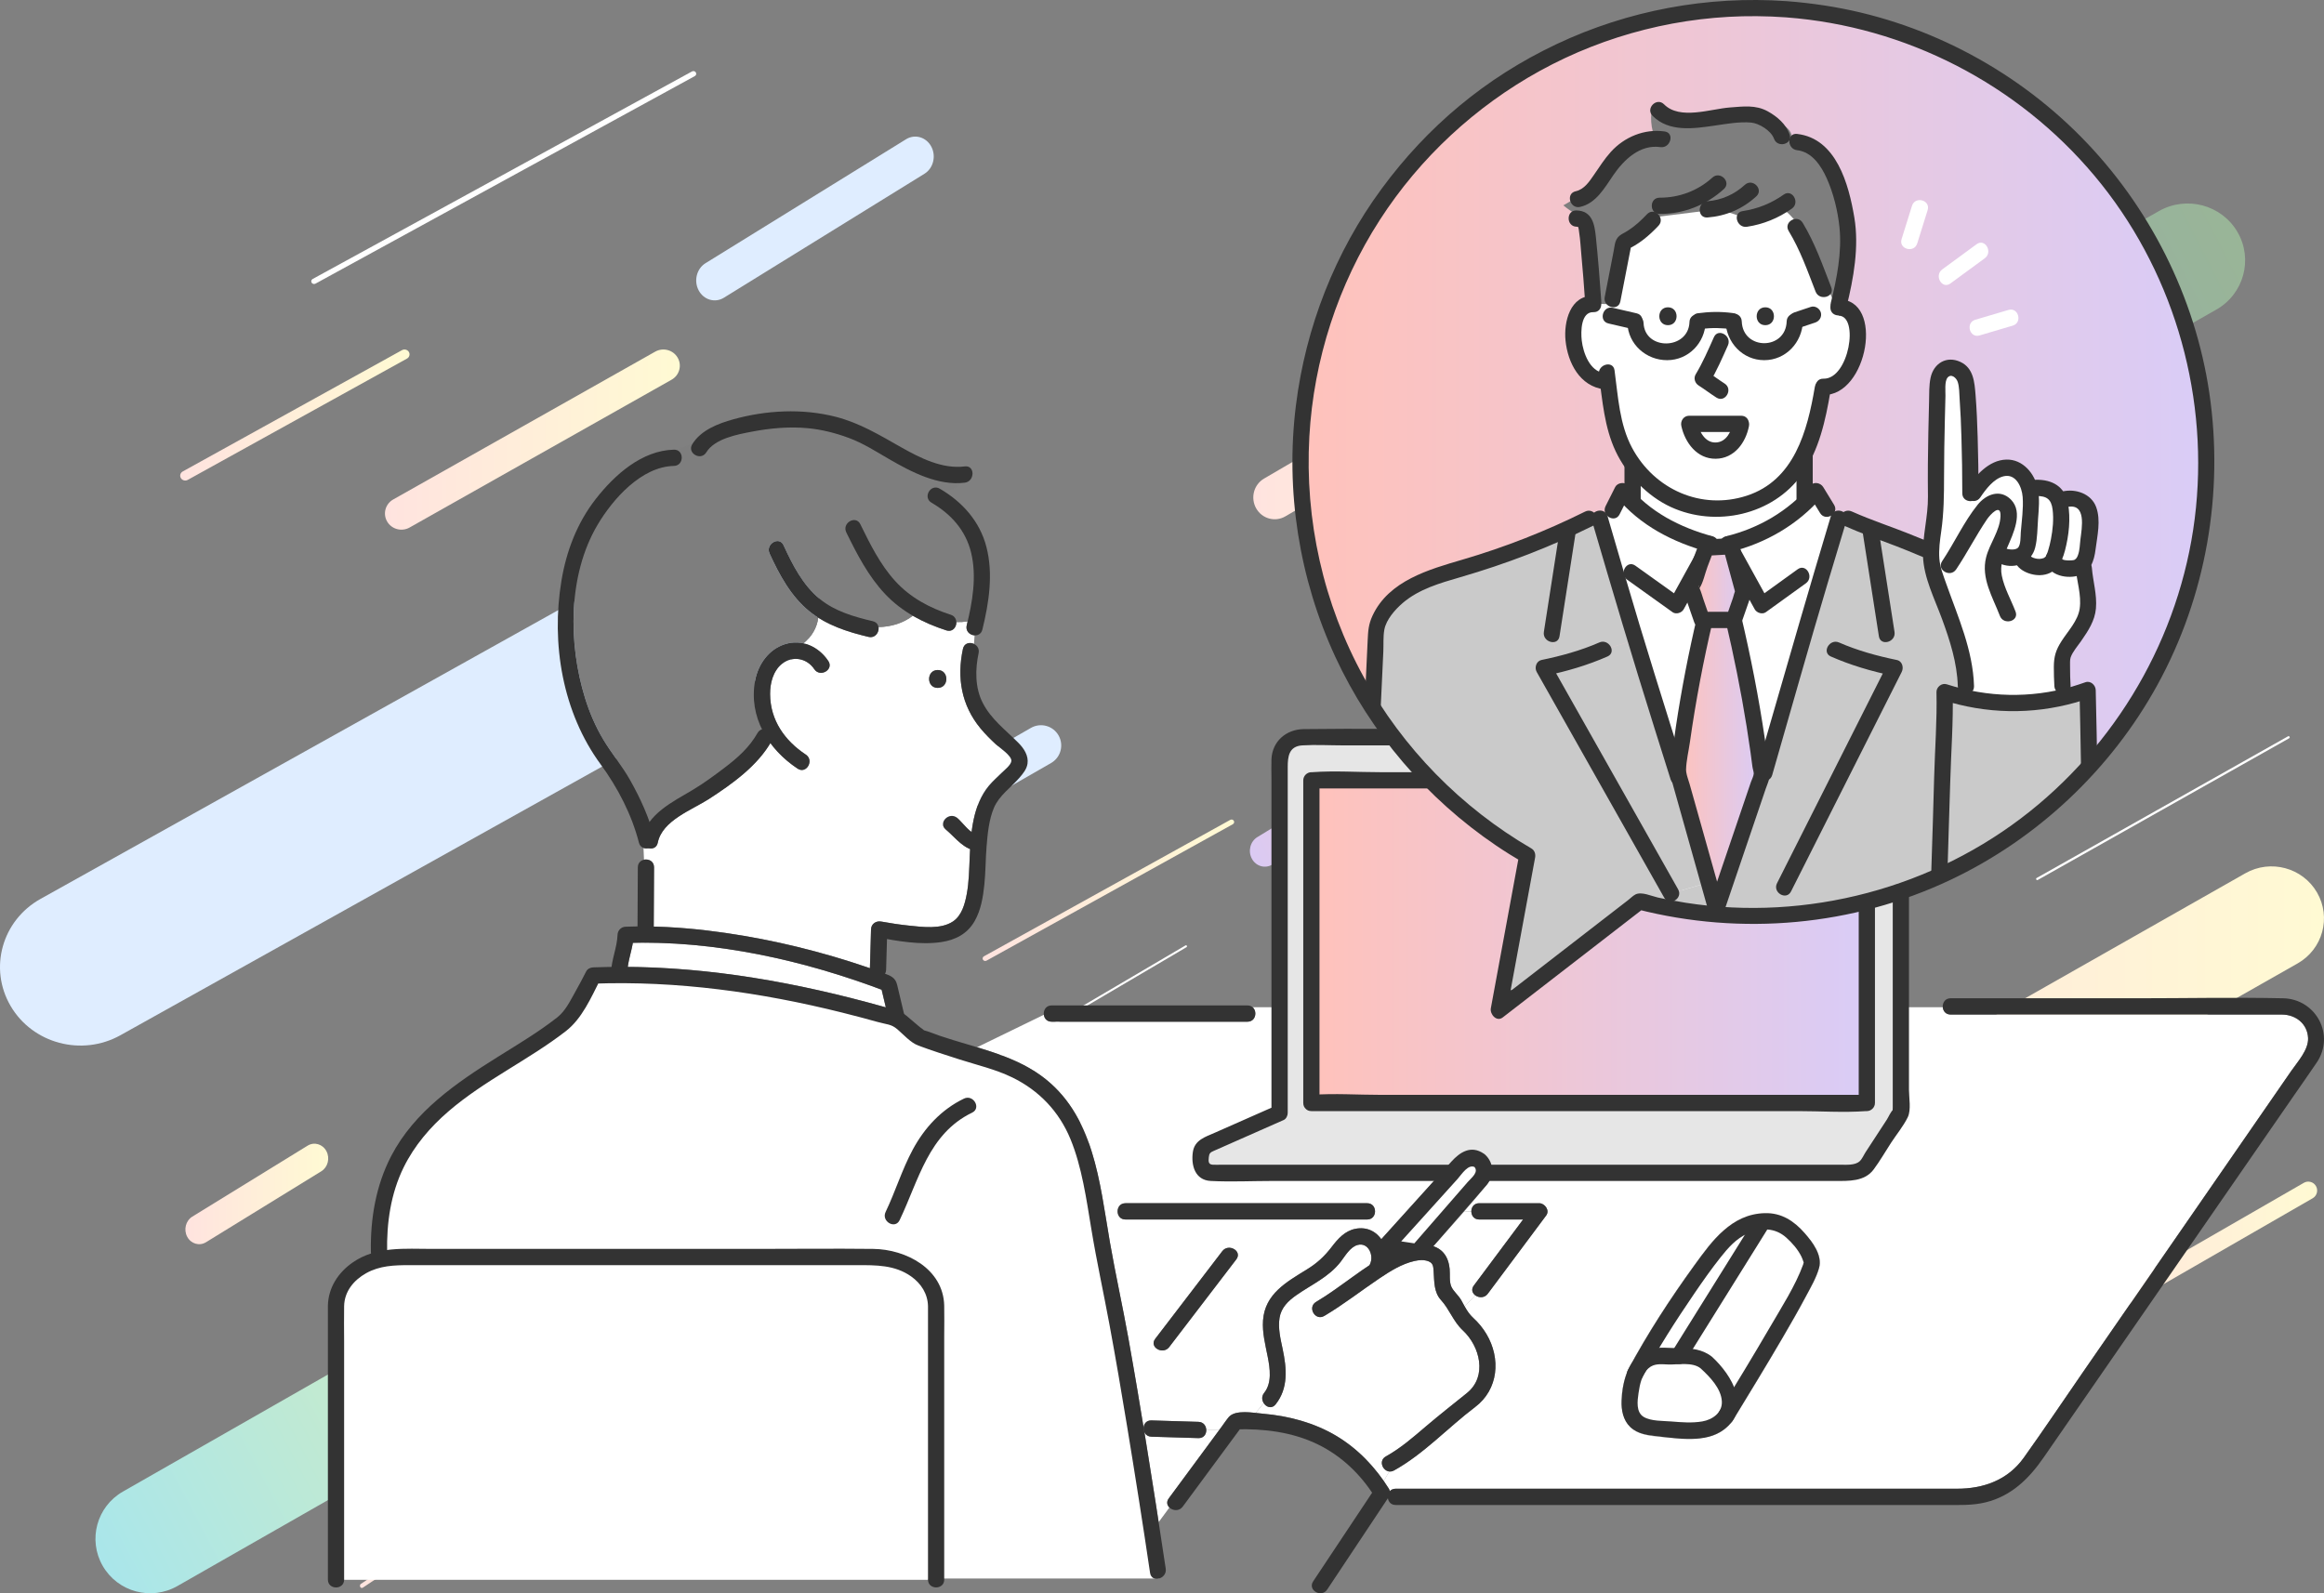 <svg width="560" height="384" viewBox="0 0 560 384" fill="none" xmlns="http://www.w3.org/2000/svg">
<rect x="0" y="0" width="560" height="384" fill="#808080" stroke="none"/>
<path fill-rule="evenodd" clip-rule="evenodd" d="M255.07 177.241C256.41 179.578 255.603 182.561 253.268 183.902L204.302 212.023C201.966 213.364 198.987 212.556 197.647 210.218C196.308 207.881 197.115 204.898 199.45 203.557L248.416 175.436C250.751 174.095 253.731 174.903 255.07 177.241Z" fill="#DFEDFF"/>
<path fill-rule="evenodd" clip-rule="evenodd" d="M297.306 197.821C297.478 198.11 297.374 198.479 297.075 198.645L237.713 231.532C237.414 231.697 237.032 231.597 236.86 231.308C236.689 231.019 236.792 230.651 237.091 230.485L296.453 197.598C296.753 197.432 297.134 197.532 297.306 197.821Z" fill="url(#paint0_linear_4282_28873)"/>
<path fill-rule="evenodd" clip-rule="evenodd" d="M357.522 172.92C358.51 174.751 357.915 177.085 356.192 178.135L306.563 208.375C304.84 209.425 302.642 208.792 301.653 206.962C300.665 205.132 301.26 202.797 302.984 201.747L352.612 171.507C354.335 170.457 356.533 171.09 357.522 172.92Z" fill="url(#paint1_linear_4282_28873)"/>
<path fill-rule="evenodd" clip-rule="evenodd" d="M285.993 227.948C286.059 228.067 286.019 228.219 285.903 228.287L203.046 277.038C202.93 277.106 202.782 277.065 202.716 276.946C202.649 276.827 202.689 276.675 202.805 276.607L285.662 227.856C285.778 227.788 285.926 227.829 285.993 227.948Z" fill="white"/>
<path fill-rule="evenodd" clip-rule="evenodd" d="M329.255 234.743C329.947 235.922 329.53 237.426 328.325 238.103L259.487 276.744C258.282 277.42 256.744 277.013 256.053 275.834C255.361 274.654 255.778 273.15 256.983 272.474L325.821 233.833C327.026 233.156 328.564 233.564 329.255 234.743Z" fill="url(#paint2_linear_4282_28873)"/>
<path fill-rule="evenodd" clip-rule="evenodd" d="M465.309 153.138C466.44 155.177 465.759 157.778 463.788 158.947L422.466 183.469C420.496 184.638 417.982 183.934 416.851 181.895C415.72 179.857 416.401 177.256 418.372 176.087L459.694 151.565C461.664 150.396 464.178 151.1 465.309 153.138Z" fill="#DFEDFF"/>
<path fill-rule="evenodd" clip-rule="evenodd" d="M551.705 177.564C551.781 177.695 551.735 177.861 551.602 177.936L491.042 212.076C490.91 212.151 490.741 212.106 490.665 211.975C490.59 211.844 490.636 211.678 490.768 211.603L551.328 177.463C551.46 177.388 551.629 177.434 551.705 177.564Z" fill="white"/>
<path fill-rule="evenodd" clip-rule="evenodd" d="M558.32 215.104C561.797 221.104 559.702 228.758 553.641 232.2L431.951 301.293C425.889 304.734 418.157 302.66 414.68 296.66C411.203 290.66 413.298 283.006 419.359 279.564L541.049 210.471C547.111 207.03 554.843 209.104 558.32 215.104Z" fill="url(#paint3_linear_4282_28873)"/>
<path fill-rule="evenodd" clip-rule="evenodd" d="M475.736 198.998C475.793 199.092 475.759 199.213 475.66 199.267L431.475 223.648C431.377 223.702 431.252 223.67 431.195 223.575C431.139 223.481 431.173 223.36 431.271 223.306L475.457 198.925C475.555 198.871 475.68 198.904 475.736 198.998Z" fill="url(#paint4_linear_4282_28873)"/>
<path fill-rule="evenodd" clip-rule="evenodd" d="M558.066 285.865C558.654 286.894 558.3 288.205 557.276 288.795L498.787 322.49C497.763 323.08 496.457 322.725 495.87 321.697C495.282 320.668 495.636 319.357 496.66 318.767L555.148 285.072C556.172 284.482 557.479 284.837 558.066 285.865Z" fill="url(#paint5_linear_4282_28873)"/>
<path fill-rule="evenodd" clip-rule="evenodd" d="M194.806 135.217C200.124 144.29 196.897 155.851 187.597 161.039L29.031 249.5C19.731 254.689 7.88 251.54 2.562 242.467C-2.756 233.394 0.472 221.833 9.772 216.645L168.338 128.184C177.638 122.996 189.488 126.145 194.806 135.217Z" fill="#DFEDFF"/>
<path fill-rule="evenodd" clip-rule="evenodd" d="M98.524 84.825C98.857 85.386 98.656 86.101 98.075 86.423L45.239 115.66C44.658 115.982 43.916 115.788 43.583 115.227C43.249 114.667 43.45 113.951 44.032 113.63L96.867 84.392C97.449 84.07 98.19 84.264 98.524 84.825Z" fill="url(#paint6_linear_4282_28873)"/>
<path fill-rule="evenodd" clip-rule="evenodd" d="M224.408 35.332C225.631 37.63 224.894 40.562 222.761 41.88L174.429 71.758C172.296 73.076 169.576 72.282 168.353 69.984C167.129 67.686 167.866 64.754 169.999 63.436L218.331 33.558C220.464 32.24 223.184 33.034 224.408 35.332Z" fill="#DFEDFF"/>
<path fill-rule="evenodd" clip-rule="evenodd" d="M167.673 17.457C167.86 17.767 167.747 18.162 167.422 18.34L76.016 68.362C75.691 68.539 75.276 68.432 75.09 68.122C74.904 67.812 75.016 67.417 75.341 67.239L166.747 17.218C167.072 17.04 167.487 17.147 167.673 17.457Z" fill="white"/>
<path fill-rule="evenodd" clip-rule="evenodd" d="M163.288 86.197C164.377 88.064 163.721 90.447 161.822 91.519L98.698 127.14C96.799 128.212 94.377 127.566 93.288 125.698C92.199 123.83 92.855 121.447 94.754 120.376L157.878 84.754C159.777 83.683 162.199 84.329 163.288 86.197Z" fill="url(#paint7_linear_4282_28873)"/>
<path fill-rule="evenodd" clip-rule="evenodd" d="M78.649 277.437C79.561 279.141 79.011 281.316 77.423 282.294L49.639 299.396C48.05 300.374 46.023 299.785 45.112 298.08C44.201 296.375 44.75 294.201 46.339 293.223L74.123 276.121C75.711 275.143 77.738 275.732 78.649 277.437Z" fill="url(#paint8_linear_4282_28873)"/>
<path fill-rule="evenodd" clip-rule="evenodd" d="M192.21 336.828C192.89 338.036 192.48 339.577 191.295 340.27L138.881 370.918C137.696 371.611 136.184 371.193 135.504 369.985C134.824 368.777 135.234 367.236 136.419 366.543L188.833 335.895C190.018 335.202 191.53 335.62 192.21 336.828Z" fill="#DFEDFF"/>
<path fill-rule="evenodd" clip-rule="evenodd" d="M254.942 330.681C255.063 330.89 254.99 331.158 254.781 331.278L174.074 377.568C173.864 377.688 173.597 377.616 173.476 377.407C173.356 377.198 173.428 376.93 173.638 376.81L254.344 330.52C254.554 330.399 254.822 330.472 254.942 330.681Z" fill="white"/>
<path fill-rule="evenodd" clip-rule="evenodd" d="M107.069 368.969C107.195 369.223 107.119 369.546 106.901 369.691L87.418 382.655C87.199 382.8 86.92 382.713 86.795 382.46C86.67 382.206 86.745 381.883 86.964 381.737L106.447 368.774C106.665 368.628 106.944 368.716 107.069 368.969Z" fill="url(#paint9_linear_4282_28873)"/>
<path fill-rule="evenodd" clip-rule="evenodd" d="M213.733 269.497C217.357 275.785 215.174 283.806 208.856 287.413L42.751 382.257C36.434 385.865 28.375 383.691 24.751 377.404C21.127 371.116 23.31 363.095 29.627 359.488L195.732 264.644C202.049 261.037 210.109 263.21 213.733 269.497Z" fill="url(#paint10_linear_4282_28873)"/>
<path opacity="0.5" fill-rule="evenodd" clip-rule="evenodd" d="M539.16 55.928C542.971 62.491 540.677 70.865 534.037 74.631L417.567 140.688C410.927 144.455 402.454 142.188 398.643 135.625C394.831 129.062 397.125 120.688 403.766 116.922L520.235 50.865C526.876 47.099 535.349 49.365 539.16 55.928Z" fill="url(#paint11_linear_4282_28873)"/>
<path fill-rule="evenodd" clip-rule="evenodd" d="M455.488 49.258C455.609 49.462 455.536 49.722 455.325 49.839L413.48 73.022C413.269 73.139 413 73.068 412.879 72.864C412.758 72.661 412.831 72.401 413.042 72.284L454.887 49.101C455.098 48.984 455.367 49.055 455.488 49.258Z" fill="url(#paint12_linear_4282_28873)"/>
<path fill-rule="evenodd" clip-rule="evenodd" d="M382.762 75.717C384.179 78.233 383.326 81.442 380.856 82.885L309.722 124.453C307.252 125.897 304.102 125.027 302.685 122.512C301.268 119.996 302.121 116.787 304.591 115.344L375.725 73.775C378.194 72.332 381.345 73.201 382.762 75.717Z" fill="url(#paint13_linear_4282_28873)"/>
<path fill-rule="evenodd" clip-rule="evenodd" d="M424.777 17.232C424.902 17.453 424.826 17.734 424.608 17.86L329.382 73.018C329.164 73.144 328.887 73.067 328.763 72.846C328.639 72.625 328.714 72.344 328.932 72.218L424.159 17.061C424.376 16.935 424.653 17.011 424.777 17.232Z" fill="white"/>
<path fill-rule="evenodd" clip-rule="evenodd" d="M433.953 73.95C434.428 74.781 434.142 75.842 433.314 76.319L386.033 103.557C385.205 104.034 384.149 103.747 383.675 102.916C383.2 102.084 383.486 101.024 384.314 100.547L431.595 73.308C432.423 72.832 433.479 73.119 433.953 73.95Z" fill="url(#paint14_linear_4282_28873)"/>
<g clip-path="url(#clip0_4282_28873)">
<path d="M549.909 244.522C548.49 244.51 547.074 244.522 545.655 244.522H470.018C468.845 244.522 468.219 243.671 468.137 242.762H301.839C303.008 243.781 302.594 246.247 300.6 246.247H253.393C252.259 246.247 251.637 245.451 251.524 244.577L235.434 252.405C240.853 254.048 246.218 255.902 250.789 259.207C261.577 267.004 264.212 279.83 266.265 292.273H269.319C269.166 291.199 269.788 289.995 271.184 289.995H329.445C330.321 289.995 330.891 290.47 331.157 291.089C331.658 292.249 331.087 293.915 329.445 293.915H271.184C270.062 293.915 269.44 293.135 269.319 292.273H266.265C266.664 294.684 267.039 297.079 267.446 299.423C268.787 307.122 270.492 314.755 271.876 322.446C273.17 329.632 274.382 336.829 275.563 344.03C275.649 343.129 276.275 342.305 277.44 342.341C281.221 342.454 284.998 342.568 288.779 342.682C290.027 342.721 290.656 343.705 290.664 344.677H293.761C293.972 344.391 294.183 344.105 294.398 343.815C294.95 343.066 295.466 342.266 296.064 341.557C297.315 340.067 300.256 340.271 302.567 340.526C303.235 339.781 303.865 338.989 304.494 338.162C304.048 337.464 303.955 336.512 304.6 335.704C306.52 333.305 306.011 329.8 305.464 327.005C304.897 324.12 304.127 321.203 304.334 318.236C304.787 311.842 309.984 308.98 314.895 305.954C317.374 304.425 319.13 302.814 320.889 300.509C322.367 298.573 324.033 296.687 326.532 296.17C329.288 295.597 331.498 296.761 332.835 298.659C335.494 295.711 338.156 292.767 340.815 289.819C343.955 286.342 347.095 282.865 350.235 279.384C351.768 277.686 353.703 276.557 356.084 277.294C359.666 278.404 360.511 282.763 358.282 285.507C356.518 287.679 354.7 289.807 352.855 291.916L354.528 291.983C354.513 290.991 355.142 289.987 356.417 289.987H370.884C372.237 289.987 373.492 291.705 372.573 292.935C367.881 299.223 363.189 305.515 358.497 311.803C357.715 312.854 356.405 312.81 355.557 312.242L352.89 314.81C353.472 315.849 354.086 316.805 355.033 317.675C356.253 318.793 357.324 320.098 358.172 321.521C361.676 327.409 361.082 334.861 355.451 339.115C348.909 344.054 343.103 350.416 335.9 354.403C335.505 354.623 335.118 354.689 334.759 354.654C334.301 355.414 333.871 356.187 333.429 356.943C333.848 357.543 334.254 358.155 334.645 358.778C334.759 358.962 334.837 359.174 334.876 359.401C335.193 359.041 335.658 358.801 336.28 358.801H471.57C477.936 358.801 483.793 356.72 487.648 351.326C492.497 344.544 497.138 337.601 501.877 330.745C511.226 317.221 520.575 303.696 529.928 290.172C537.319 279.482 544.713 268.787 552.103 258.097C553.643 255.867 556.275 253.032 556.154 250.183C556.009 246.733 553.166 244.541 549.894 244.518L549.909 244.522ZM297.906 303.528C292.518 310.572 287.129 317.617 281.737 324.661C280.224 326.637 276.83 324.685 278.363 322.681C283.751 315.637 289.139 308.592 294.531 301.548C296.044 299.572 299.438 301.524 297.906 303.528ZM438.326 305.601C437.669 307.953 436.336 310.219 435.198 312.36C433.399 315.751 431.483 319.079 429.548 322.395C425.638 329.095 421.599 335.72 417.552 342.337C417.379 342.615 417.176 342.823 416.949 342.972C415.639 344.669 413.661 345.916 411.217 346.359C408.433 346.869 405.567 346.743 402.763 346.512C400.359 346.312 397.633 346.281 395.354 345.446C389.829 343.427 390.231 336.864 391.592 332.152C391.721 331.702 391.878 331.266 392.05 330.843C392.081 330.62 392.155 330.392 392.28 330.161C396.969 321.423 402.435 313.022 408.245 304.998C412.535 299.078 417.192 292.575 425.282 292.383C429.274 292.289 432.281 294.253 434.858 297.193C436.75 299.353 439.178 302.54 438.322 305.597L438.326 305.601Z" fill="white"/>
<path d="M152.501 227.226C152.165 229.182 151.535 231.076 151.266 233.036C172.134 233.216 192.85 237.011 212.905 242.64C213.085 242.691 213.268 242.738 213.448 242.785C213.112 241.366 212.776 239.951 212.44 238.532C193.495 231.425 172.799 226.799 152.501 227.222V227.226Z" fill="white"/>
<path d="M335.191 301.901C335.794 301.607 336.435 301.329 337.1 301.082L336.067 300.925C335.774 301.25 335.481 301.572 335.188 301.897L335.191 301.901Z" fill="url(#paint15_linear_4282_28873)"/>
<path d="M367.01 293.916H356.429C355.186 293.916 354.556 292.959 354.54 291.991L352.867 291.924C350.396 294.754 347.881 297.553 345.391 300.364C347.459 301.05 349 302.693 349.309 305.813C349.438 307.134 349.168 308.89 349.727 310.121C350.247 311.27 351.483 312.23 352.128 313.406C352.398 313.896 352.648 314.363 352.902 314.822L355.569 312.254C354.802 311.74 354.415 310.796 355.131 309.839C359.088 304.531 363.049 299.227 367.006 293.919L367.01 293.916Z" fill="white"/>
<path d="M352.475 320.631C350.176 318.495 349.292 315.594 347.224 313.332C345.488 311.431 345.625 308.906 345.453 306.479C345.371 305.311 345.382 304.464 344.217 303.994C343.525 303.716 342.766 303.665 342.02 303.731C341.891 303.763 341.761 303.778 341.632 303.775C341.355 303.814 341.081 303.865 340.815 303.924C337.754 304.617 334.966 306.378 332.389 308.11C327.935 311.105 323.72 314.426 319.094 317.166C316.92 318.452 314.958 315.065 317.12 313.783C321.589 311.137 325.66 307.797 330 304.931C330.031 304.849 330.062 304.766 330.105 304.684C331.13 302.63 329.734 299.321 327.106 300.062C325.296 300.572 324.115 302.728 323.04 304.116C320.193 307.793 316.064 309.561 312.35 312.171C310.402 313.54 308.709 315.174 308.318 317.624C307.923 320.11 308.545 322.677 309.057 325.096C310.043 329.738 310.504 334.559 307.368 338.479C306.445 339.632 305.124 339.154 304.498 338.166C303.868 338.993 303.239 339.781 302.57 340.53C303.223 340.6 303.829 340.679 304.33 340.722C310.5 341.251 316.596 342.854 321.953 346.037C326.571 348.782 330.387 352.568 333.441 356.947C333.883 356.187 334.313 355.418 334.77 354.658C333.132 354.485 332.127 352.023 333.937 351.024C337.464 349.072 340.53 346.398 343.584 343.791C346.829 341.02 350.176 338.417 353.488 335.735C358.442 331.725 356.643 324.508 352.479 320.635L352.475 320.631Z" fill="white"/>
<path d="M288.786 346.602C285.005 346.488 281.228 346.375 277.447 346.261C276.595 346.234 276.032 345.767 275.758 345.163C275.899 346.034 276.043 346.908 276.184 347.778C277.212 354.133 278.217 360.487 279.199 366.849L281.787 363.329C281.22 362.788 281.009 361.969 281.627 361.134C283.465 358.641 285.306 356.151 287.144 353.658C289.353 350.663 291.563 347.672 293.772 344.677H290.675C290.683 345.665 290.057 346.641 288.79 346.602H288.786Z" fill="white"/>
<path d="M239.975 179.397C238.661 178.178 237.382 176.911 236.241 175.524C231.67 169.977 230.532 163.364 232.033 156.382C232.334 154.974 233.687 154.712 234.7 155.202C234.759 154.52 234.798 153.83 234.837 153.136C233.715 153.069 232.596 152.121 232.944 150.701C233.019 150.392 233.097 150.078 233.167 149.765C232.241 149.91 231.337 149.964 230.446 149.933C230.493 151.148 229.535 152.411 228.049 151.936C225.226 151.027 222.493 149.882 219.959 148.408C217.624 150.215 214.692 151.074 211.693 151.137C211.896 152.375 210.891 153.885 209.28 153.5C205.042 152.497 200.838 151.199 197.167 148.863C196.913 151.231 195.583 153.453 193.652 155.057C196.029 155.598 198.14 157.138 199.583 159.294C200.995 161.396 197.605 163.356 196.209 161.274C194.414 158.597 190.961 157.95 188.412 160.012C186.257 161.756 185.55 164.641 185.565 167.299C185.601 173.568 189.081 178.499 194.168 181.866C196.26 183.25 194.301 186.645 192.193 185.25C189.644 183.564 187.395 181.474 185.636 179.091C182.254 184.787 176.294 189.021 170.84 192.557C166.769 195.195 159.575 197.727 158.507 203.086C158.261 204.329 157.19 204.682 156.243 204.415C155.848 204.513 155.434 204.493 155.059 204.36C155.121 205.305 155.156 206.25 155.184 207.194C156.29 206.959 157.604 207.571 157.596 209.037C157.573 213.796 157.549 218.555 157.522 223.318C161.847 223.424 166.163 223.757 170.461 224.271C182.16 225.674 193.726 228.238 204.956 231.801C206.516 232.295 208.068 232.812 209.613 233.35C209.703 230.233 209.793 227.113 209.882 223.996C209.922 222.64 211.095 221.871 212.358 222.107C214.567 222.514 216.792 222.844 219.028 223.079C222.293 223.424 226.708 224.016 229.605 222.091C231.752 220.664 232.495 217.881 232.944 215.489C233.5 212.545 233.531 209.519 233.66 206.536C233.687 205.913 233.719 205.278 233.754 204.635C231.435 203.686 229.851 201.549 227.881 199.895C225.949 198.272 228.729 195.512 230.645 197.124C231.674 197.986 232.808 199.601 234.113 200.518C234.618 196.473 235.689 192.474 238.262 189.374C239.204 188.241 240.319 187.28 241.363 186.245C242.024 185.591 243.607 184.371 243.697 183.399C243.818 182.117 240.78 180.142 239.967 179.385L239.975 179.397ZM225.957 165.794C223.185 165.794 223.189 161.482 225.957 161.482C228.725 161.482 228.725 165.794 225.957 165.794Z" fill="white"/>
<path d="M224.456 121.159C222.806 120.199 223.537 118.023 224.937 117.58C224.499 117.31 224.073 116.965 223.682 116.53C224.073 116.969 224.499 117.314 224.937 117.58C225.383 117.439 225.899 117.471 226.427 117.776C226.716 117.945 227.002 118.121 227.283 118.298C228.886 118.357 230.466 117.631 231.573 116.416C225.445 116.828 219.342 113.617 214.208 110.638C211.025 108.791 207.995 106.835 204.526 105.55C201.328 104.362 197.949 103.507 194.548 103.197C190.141 102.794 185.566 103.197 181.234 104.032C177.695 104.715 172.248 105.687 170.18 109.038C168.858 111.183 165.476 109.211 166.805 107.059C166.825 107.027 166.848 106.996 166.872 106.961C165.57 107.521 164.197 107.815 163.063 108.474C164.885 109.062 164.655 112.249 162.391 112.3C154.543 112.476 147.665 120.281 143.97 126.534C136.819 138.643 136.92 155.127 140.975 168.232C142.054 171.717 143.485 175.081 145.354 178.213C147.384 181.608 149.925 184.63 151.873 188.088C153.652 191.247 155.278 194.63 156.51 198.104C158.997 194.701 163.372 192.486 166.805 190.444C169.613 188.774 172.244 186.822 174.841 184.842C177.847 182.553 180.651 180.004 182.524 176.68C182.806 176.182 183.193 175.9 183.611 175.786C181.871 172.25 181.163 168.248 181.953 164.014C182.68 160.122 185.222 156.527 189.081 155.276C190.641 154.771 192.194 154.731 193.648 155.061C195.58 153.461 196.913 151.235 197.163 148.867C196.432 148.4 195.717 147.899 195.032 147.342C190.579 143.739 187.775 138.518 185.429 133.394C184.385 131.117 187.76 129.125 188.804 131.415C190.954 136.119 193.429 140.964 197.484 144.316C201.128 147.33 205.801 148.651 210.313 149.722C211.15 149.921 211.58 150.494 211.686 151.137C214.685 151.074 217.617 150.215 219.952 148.408C217.5 146.985 215.232 145.256 213.246 143.144C209.218 138.855 206.489 133.547 203.916 128.31C202.81 126.052 206.18 124.068 207.291 126.33C209.641 131.121 212.081 136.064 215.701 140.039C219.338 144.033 223.991 146.519 229.082 148.153C229.997 148.447 230.407 149.181 230.439 149.933C231.326 149.965 232.233 149.91 233.16 149.765C234.419 144.421 235.291 138.702 234.016 133.3C232.734 127.879 229.187 123.911 224.448 121.163L224.456 121.159Z" fill="#7E7E7E"/>
<path d="M219.536 307.628C215.599 304.845 211.071 304.919 206.52 304.919H98.632C95.015 304.919 91.484 305.033 88.223 306.86C85.243 308.53 82.987 311.254 82.917 314.778C82.858 317.574 82.917 320.376 82.917 323.171V380.707H223.611V317.585C223.611 316.664 223.626 315.743 223.611 314.826C223.552 311.831 221.949 309.341 219.536 307.636V307.628Z" fill="white"/>
<path d="M353.42 281.712C352.524 282.633 351.691 283.629 350.831 284.582C345.912 290.031 340.989 295.48 336.07 300.929L337.103 301.085C338.147 300.701 339.245 300.388 340.348 300.192C342.854 297.314 345.361 294.433 347.863 291.555C349.455 289.725 351.05 287.894 352.641 286.063C353.498 285.079 354.753 284.033 355.398 282.896C356.325 281.265 354.55 280.56 353.42 281.72V281.712Z" fill="white"/>
<path d="M425.279 292.387C417.189 292.579 412.532 299.082 408.243 305.002C402.433 313.026 396.966 321.431 392.278 330.165C392.153 330.396 392.082 330.624 392.047 330.847C391.879 331.27 391.723 331.702 391.59 332.156C390.225 336.868 389.826 343.431 395.351 345.45C397.631 346.281 400.356 346.316 402.761 346.516C405.565 346.747 408.431 346.873 411.215 346.363C413.662 345.916 415.637 344.669 416.947 342.976C417.174 342.827 417.377 342.619 417.549 342.341C421.592 335.72 425.631 329.099 429.545 322.399C431.481 319.087 433.393 315.755 435.196 312.364C436.333 310.223 437.667 307.957 438.324 305.605C439.176 302.552 436.752 299.361 434.859 297.201C432.279 294.261 429.276 292.293 425.283 292.391L425.279 292.387ZM434.64 304.367C434.64 304.367 434.644 304.335 434.648 304.32C434.648 304.327 434.652 304.335 434.656 304.343C434.648 304.343 434.644 304.347 434.64 304.367Z" fill="white"/>
<path d="M434.641 304.367C434.641 304.367 434.649 304.343 434.656 304.343C434.656 304.335 434.653 304.328 434.649 304.32C434.649 304.335 434.645 304.347 434.641 304.367Z" fill="url(#paint16_linear_4282_28873)"/>
<path d="M92.758 284.18L90.72 303.024H217.594L225.747 312.191V380.435H279.248L276.191 357.517L262.943 280.106L255.809 267.374L245.618 258.207L223.199 250.568L213.518 243.947L171.736 236.817L142.693 234.78L137.597 245.984L104.987 267.374L92.758 284.18Z" fill="white"/>
<path d="M210.452 302.959H96.07C94.506 302.959 92.992 303.14 91.573 303.485C90.998 303.622 90.435 303.786 89.888 303.978C84.625 305.809 80.957 309.902 80.957 314.661V380.703H225.561V314.661C225.561 308.2 218.797 302.963 210.452 302.963V302.959Z" fill="white"/>
<path d="M235.802 201.204C233.761 201.067 232.099 198.351 230.653 197.135C228.737 195.524 225.956 198.284 227.888 199.907C230.387 202.008 232.26 204.885 235.802 205.125C238.312 205.293 238.305 201.373 235.802 201.204Z" fill="#333333"/>
<path d="M199.585 159.298C197.255 155.825 193.204 153.943 189.087 155.276C185.227 156.523 182.682 160.118 181.959 164.014C180.324 172.783 185.094 180.557 192.199 185.257C194.307 186.649 196.266 183.258 194.174 181.874C189.087 178.507 185.607 173.575 185.572 167.307C185.556 164.649 186.264 161.764 188.418 160.02C190.967 157.958 194.42 158.604 196.215 161.282C197.611 163.363 201.001 161.403 199.589 159.302L199.585 159.298Z" fill="#333333"/>
<path d="M232.035 156.382C230.533 163.363 231.671 169.977 236.242 175.524C237.384 176.911 238.663 178.178 239.976 179.397C240.79 180.153 243.824 182.129 243.707 183.411C243.617 184.383 242.033 185.602 241.372 186.257C240.328 187.292 239.214 188.248 238.272 189.385C234.408 194.034 233.927 200.718 233.669 206.544C233.536 209.527 233.505 212.553 232.954 215.497C232.504 217.888 231.761 220.676 229.615 222.099C226.717 224.023 222.299 223.431 219.038 223.087C216.805 222.851 214.576 222.522 212.367 222.114C211.104 221.879 209.931 222.647 209.892 224.004C209.798 227.25 209.704 230.496 209.61 233.741C209.536 236.266 213.446 236.262 213.521 233.741C213.614 230.496 213.708 227.25 213.802 224.004L211.327 225.893C216.324 226.818 221.704 227.795 226.772 227.062C230.193 226.564 233.087 225.082 234.842 222.016C236.375 219.343 236.884 216.203 237.196 213.176C237.509 210.15 237.482 207.065 237.728 204.011C237.974 200.957 238.303 197.516 239.503 194.697C240.794 191.675 243.57 189.852 245.654 187.441C246.502 186.457 247.386 185.402 247.589 184.081C247.891 182.137 246.729 180.381 245.427 179.067C242.326 175.939 238.811 173.371 236.77 169.338C234.936 165.712 234.968 161.329 235.808 157.424C236.336 154.966 232.571 153.912 232.039 156.382H232.035Z" fill="#333333"/>
<path d="M153.692 209.045C153.664 214.27 153.637 219.5 153.613 224.725C153.602 227.25 157.512 227.25 157.523 224.725C157.551 219.5 157.578 214.27 157.602 209.045C157.613 206.52 153.703 206.52 153.692 209.045Z" fill="#333333"/>
<path d="M227.521 380.703V322.074C227.521 319.604 227.58 317.127 227.521 314.661C227.31 305.809 218.305 301.089 210.407 301.003C200.917 300.897 191.419 301.003 181.929 301.003H104.153C97.654 301.003 90.718 300.325 85.064 304.218C81.529 306.648 79.12 310.294 79.011 314.665C78.995 315.359 79.011 316.056 79.011 316.75C79.011 327.582 79.011 338.413 79.011 349.248C79.011 358.131 79.011 367.018 79.011 375.901V380.707C79.011 383.228 82.921 383.236 82.921 380.707V323.171C82.921 320.376 82.862 317.573 82.921 314.778C82.995 311.254 85.248 308.53 88.227 306.86C91.488 305.033 95.019 304.919 98.636 304.919H206.524C211.075 304.919 215.603 304.845 219.541 307.628C221.953 309.333 223.556 311.827 223.615 314.818C223.631 315.739 223.615 316.66 223.615 317.577V380.699C223.615 383.22 227.525 383.228 227.525 380.699L227.521 380.703Z" fill="#333333"/>
<path d="M93.281 301.783C93.148 294.778 94.141 287.698 97.262 281.359C99.854 276.087 103.67 271.637 108.1 267.823C116.777 260.355 127.311 255.518 136.339 248.528C140.253 245.502 142.431 240.441 144.629 236.102L142.94 237.074C163.178 236.337 183.296 239.151 202.909 244.044C205.783 244.761 208.649 245.522 211.504 246.317C213.732 246.941 214.73 246.796 216.215 248.058C217.701 249.32 219.383 251.284 221.291 251.998C224.548 253.217 227.879 254.271 231.191 255.334C235.457 256.702 239.876 257.705 243.923 259.677C250.386 262.825 255.203 267.886 257.948 274.55C260.693 281.214 261.772 288.957 262.977 296.244C264.243 303.939 265.917 311.548 267.336 319.212C268.842 327.323 270.222 335.457 271.563 343.595C273.51 355.418 275.376 367.257 277.127 379.108C277.495 381.593 281.264 380.539 280.897 378.065C279.399 367.959 277.819 357.865 276.185 347.778C274.816 339.322 273.405 330.875 271.888 322.442C270.504 314.751 268.799 307.115 267.458 299.419C264.943 284.982 263.68 268.509 250.8 259.203C243.692 254.064 234.671 252.429 226.507 249.657C225.177 249.206 223.84 248.618 222.483 248.27C221.576 248.038 222.757 248.415 222.831 248.548C222.628 248.179 221.959 247.807 221.639 247.537C220.532 246.6 219.433 245.655 218.323 244.726C216.806 243.456 214.784 243.166 212.907 242.636C192.325 236.858 171.05 233.012 149.622 233.024C147.393 233.024 145.168 233.071 142.94 233.15C142.275 233.173 141.567 233.499 141.25 234.122C140.379 235.843 139.467 237.548 138.521 239.23C137.34 241.335 136.21 243.683 134.287 245.196C129.759 248.752 124.781 251.708 119.905 254.753C109.958 260.971 99.858 267.886 94.286 278.58C90.556 285.738 89.219 293.763 89.371 301.779C89.418 304.3 93.328 304.308 93.281 301.779V301.783Z" fill="#333333"/>
<path d="M319.802 383.106C324.756 375.658 329.706 368.21 334.661 360.762C335.032 360.201 335.012 359.346 334.661 358.782C331.427 353.627 327.208 349.158 321.957 346.038C316.705 342.917 310.504 341.247 304.334 340.722C302.066 340.526 297.679 339.648 296.072 341.561C295.473 342.27 294.957 343.07 294.406 343.819C291.985 347.1 289.561 350.381 287.141 353.662C285.303 356.155 283.461 358.645 281.624 361.138C280.126 363.168 283.516 365.125 284.998 363.118C289.819 356.583 294.644 350.052 299.465 343.517L297.776 344.489C304.51 344.305 311.403 345.124 317.526 348.107C323.294 350.918 327.88 355.352 331.282 360.765V358.786C326.328 366.234 321.378 373.682 316.424 381.131C315.024 383.236 318.41 385.2 319.798 383.11L319.802 383.106Z" fill="#333333"/>
<path d="M271.189 293.915H329.45C331.964 293.915 331.972 289.995 329.45 289.995H271.189C268.675 289.995 268.667 293.915 271.189 293.915Z" fill="#333333"/>
<path d="M356.432 293.915H370.899C370.336 292.932 369.773 291.948 369.21 290.968C364.518 297.255 359.826 303.547 355.133 309.835C353.624 311.858 357.018 313.814 358.508 311.815C363.2 305.527 367.892 299.235 372.584 292.947C373.503 291.716 372.252 289.999 370.895 289.999H356.428C353.913 289.999 353.906 293.919 356.428 293.919L356.432 293.915Z" fill="#333333"/>
<path d="M277.446 346.265C281.227 346.379 285.004 346.492 288.785 346.606C291.303 346.68 291.299 342.76 288.785 342.686C285.004 342.572 281.227 342.458 277.446 342.345C274.928 342.27 274.932 346.19 277.446 346.265Z" fill="#333333"/>
<path d="M151.15 234.33C151.267 231.252 152.597 228.41 152.714 225.313L150.759 227.273C172.022 226.521 193.79 231.409 213.583 238.963L212.218 237.595C212.871 240.339 213.52 243.083 214.173 245.827C214.756 248.281 218.525 247.243 217.943 244.785C217.36 242.327 216.774 239.853 216.187 237.387C215.761 235.592 214.635 235.176 212.934 234.545C210.299 233.569 207.64 232.656 204.961 231.805C193.731 228.242 182.165 225.678 170.466 224.275C163.928 223.49 157.34 223.118 150.759 223.349C149.672 223.389 148.847 224.216 148.804 225.309C148.687 228.387 147.357 231.229 147.24 234.326C147.146 236.85 151.056 236.846 151.15 234.326V234.33Z" fill="#333333"/>
<path d="M232.277 264.781C226.842 267.404 222.784 271.798 219.941 277.075C217.345 281.896 215.761 287.169 213.399 292.1C212.316 294.362 215.687 296.354 216.774 294.08C221.411 284.389 223.706 273.256 234.248 268.164C236.516 267.07 234.533 263.687 232.273 264.781H232.277Z" fill="#333333"/>
<path d="M307.376 338.48C310.512 334.559 310.051 329.734 309.066 325.096C308.553 322.678 307.928 320.11 308.327 317.625C308.725 315.139 310.411 313.54 312.358 312.172C316.077 309.561 320.202 307.797 323.048 304.116C324.124 302.728 325.308 300.568 327.115 300.062C329.742 299.325 331.138 302.63 330.114 304.684C328.992 306.934 332.362 308.922 333.488 306.664C335.909 301.807 332.507 294.935 326.548 296.174C324.049 296.691 322.384 298.577 320.906 300.513C319.146 302.818 317.394 304.429 314.911 305.958C310 308.989 304.804 311.846 304.35 318.24C304.139 321.208 304.913 324.124 305.48 327.009C306.047 329.895 306.536 333.309 304.616 335.708C303.056 337.656 305.805 340.448 307.38 338.48H307.376Z" fill="#333333"/>
<path d="M319.098 317.166C323.724 314.426 327.939 311.105 332.393 308.11C334.969 306.378 337.761 304.621 340.819 303.924C341.918 303.673 343.149 303.563 344.221 303.994C345.386 304.461 345.374 305.311 345.456 306.48C345.628 308.902 345.488 311.431 347.228 313.332C349.296 315.594 350.18 318.495 352.479 320.631C356.647 324.504 358.442 331.721 353.488 335.732C350.176 338.413 346.829 341.02 343.583 343.787C340.53 346.394 337.464 349.068 333.937 351.02C331.732 352.239 333.703 355.626 335.912 354.403C343.114 350.416 348.921 344.054 355.462 339.115C361.097 334.861 361.687 327.409 358.184 321.521C357.335 320.098 356.268 318.793 355.048 317.675C353.687 316.429 353.011 315.002 352.131 313.399C351.486 312.226 350.25 311.266 349.73 310.114C349.171 308.883 349.445 307.126 349.312 305.805C348.542 298.012 340.068 299.416 334.934 302.022C328.596 305.237 323.235 310.161 317.124 313.779C314.957 315.061 316.924 318.452 319.098 317.162V317.166Z" fill="#333333"/>
<path d="M294.528 301.548C289.14 308.592 283.752 315.637 278.36 322.681C276.831 324.681 280.225 326.637 281.734 324.661C287.122 317.617 292.51 310.572 297.902 303.528C299.431 301.528 296.037 299.572 294.528 301.548Z" fill="#333333"/>
<path d="M162.392 108.38C154.666 108.552 148.085 114.46 143.573 120.242C139.06 126.024 136.487 132.783 135.291 139.945C132.761 155.112 135.549 171.702 144.734 184.215C148.828 189.793 152.237 196.343 153.958 203.094C154.58 205.536 158.353 204.501 157.727 202.051C156.492 197.194 154.322 192.431 151.874 188.084C149.927 184.626 147.385 181.604 145.356 178.209C143.483 175.077 142.052 171.713 140.972 168.228C136.914 155.123 136.816 138.643 143.968 126.53C147.663 120.277 154.541 112.468 162.388 112.296C164.902 112.241 164.91 108.321 162.388 108.376L162.392 108.38Z" fill="#333333"/>
<path d="M170.182 109.034C172.251 105.683 177.698 104.711 181.236 104.028C185.569 103.193 190.144 102.79 194.55 103.193C197.952 103.503 201.33 104.358 204.529 105.546C207.997 106.835 211.031 108.787 214.21 110.634C219.598 113.758 226.054 117.145 232.482 116.33C234.946 116.016 234.977 112.092 232.482 112.41C227.036 113.1 221.698 110.371 217.092 107.768C211.946 104.863 207.168 101.943 201.373 100.453C193.373 98.399 184.622 98.85 176.689 101.065C173.029 102.084 168.904 103.664 166.812 107.055C165.482 109.207 168.865 111.179 170.186 109.034H170.182Z" fill="#333333"/>
<path d="M224.459 121.159C229.198 123.911 232.744 127.875 234.027 133.296C235.379 139.016 234.32 145.092 232.947 150.697C232.345 153.148 236.115 154.19 236.717 151.74C238.296 145.296 239.38 138.341 237.686 131.802C236.087 125.624 231.864 120.924 226.433 117.772C224.251 116.506 222.281 119.893 224.459 121.155V121.159Z" fill="#333333"/>
<path d="M185.433 133.394C187.779 138.518 190.582 143.743 195.036 147.342C199.157 150.674 204.197 152.297 209.28 153.5C211.728 154.081 212.772 150.302 210.32 149.721C205.808 148.651 201.136 147.33 197.491 144.316C193.437 140.964 190.965 136.119 188.811 131.414C187.763 129.125 184.392 131.113 185.436 133.394H185.433Z" fill="#333333"/>
<path d="M203.924 128.31C206.493 133.551 209.223 138.859 213.254 143.143C217.293 147.444 222.494 150.149 228.054 151.936C230.455 152.708 231.483 148.926 229.094 148.157C224.003 146.519 219.35 144.033 215.713 140.043C212.093 136.068 209.653 131.124 207.303 126.334C206.192 124.072 202.818 126.056 203.928 128.314L203.924 128.31Z" fill="#333333"/>
<path d="M182.524 176.68C180.651 180.008 177.848 182.552 174.841 184.842C172.241 186.822 169.613 188.774 166.806 190.444C162.199 193.184 155.892 196.234 154.735 202.051C154.246 204.513 158.012 205.568 158.504 203.094C159.572 197.735 166.767 195.199 170.837 192.565C176.432 188.938 182.567 184.579 185.899 178.66C187.134 176.461 183.76 174.481 182.524 176.68Z" fill="#333333"/>
<path d="M225.957 161.482C223.188 161.482 223.184 165.794 225.957 165.794C228.729 165.794 228.729 161.482 225.957 161.482Z" fill="#333333"/>
<path d="M470.021 244.522H545.659C547.078 244.522 548.493 244.51 549.913 244.522C553.182 244.549 556.024 246.737 556.173 250.186C556.294 253.036 553.663 255.871 552.122 258.101C544.732 268.791 537.338 279.485 529.948 290.176C520.599 303.7 511.249 317.225 501.896 330.749C497.157 337.605 492.516 344.548 487.667 351.33C483.812 356.728 477.951 358.805 471.589 358.805H336.299C333.785 358.805 333.777 362.725 336.299 362.725H468.649C471.949 362.725 475.265 362.878 478.498 362.079C484.739 360.538 488.966 356.308 492.473 351.232C495.093 347.441 497.717 343.65 500.336 339.859C509.427 326.707 518.522 313.555 527.613 300.403C536.012 288.255 544.411 276.106 552.81 263.958C554.621 261.339 556.454 258.74 558.237 256.106C562.75 249.446 558.073 240.766 550.14 240.598C538.386 240.347 526.601 240.598 514.843 240.598H470.021C467.507 240.598 467.499 244.518 470.021 244.518V244.522Z" fill="#333333"/>
<path d="M253.4 246.243H300.607C303.121 246.243 303.129 242.323 300.607 242.323H253.4C250.886 242.323 250.878 246.243 253.4 246.243Z" fill="#333333"/>
<path d="M430.433 2.234C370.318 -2.156 318.036 43.145 313.657 103.413C310.513 146.664 332.898 185.869 368.007 206.183L361.118 243.518L395.05 217.269C401.341 218.9 407.867 219.994 414.581 220.484C474.695 224.874 526.977 179.573 531.357 119.305C535.736 59.037 490.551 6.621 430.436 2.231L430.433 2.234Z" fill="url(#paint17_linear_4282_28873)"/>
<path d="M452.584 177.684H313.782C310.771 177.684 308.331 180.059 308.331 182.984V268.239L290.751 276.008C289.883 276.393 289.324 277.251 289.324 278.204V280.277C289.324 281.602 290.396 282.677 291.717 282.677H443.633C444.955 282.677 447.805 282.9 449.733 280.967L458.038 268.247V182.992C458.038 180.063 455.598 177.692 452.588 177.692L452.584 177.684Z" fill="#E6E6E6"/>
<path d="M452.584 175.724H353.407C340.324 175.724 327.233 175.555 314.15 175.724C309.919 175.778 306.541 178.675 306.376 183.023C306.318 184.599 306.376 186.186 306.376 187.762V214.011C306.376 231.75 306.376 249.489 306.376 267.227V268.239L307.346 266.545C302.494 268.689 297.637 270.834 292.785 272.978C290.486 273.993 287.858 274.73 287.436 277.643C286.97 280.854 287.944 284.433 291.737 284.629C296.671 284.883 301.688 284.629 306.627 284.629H341.024C355.022 284.629 369.02 284.629 383.019 284.629C395.578 284.629 408.137 284.629 420.697 284.629C427.844 284.629 434.996 284.629 442.144 284.629C445.459 284.629 449.284 284.817 451.485 281.853C453.002 279.815 454.292 277.553 455.681 275.424C456.983 273.429 458.652 271.414 459.7 269.27C460.56 267.502 459.993 264.542 459.993 262.664V206.312C459.993 198.566 460.294 190.753 459.993 183.011C459.829 178.852 456.682 175.908 452.588 175.72C450.073 175.602 450.077 179.522 452.588 179.64C456.685 179.828 456.083 183.905 456.083 186.755V200.068C456.083 213.075 456.083 226.082 456.083 239.089V266.98C456.083 267.294 456.025 267.67 456.083 267.98C456.216 268.701 456.447 267.251 456.263 267.38C455.638 267.827 455.086 269.179 454.68 269.811L452.095 273.774L449.549 277.674C449.119 278.333 448.697 279.344 448.111 279.877C446.969 280.912 444.865 280.716 443.395 280.712C438.093 280.693 432.787 280.712 427.485 280.712C416.31 280.712 405.134 280.712 393.959 280.712C380.469 280.712 366.975 280.712 353.486 280.712H294.353C293.649 280.712 292.922 280.763 292.218 280.712C291.189 280.638 291.154 279.999 291.283 278.858C291.389 277.937 291.666 277.733 292.46 277.384L295.483 276.051C298.49 274.722 301.497 273.394 304.5 272.069C306.107 271.359 307.718 270.646 309.325 269.936C309.935 269.666 310.294 268.874 310.294 268.243V184.881C310.294 182.4 310.552 179.848 313.798 179.648C317.043 179.448 320.41 179.648 323.679 179.648H411.895C425.24 179.648 438.621 179.922 451.962 179.648C452.173 179.644 452.38 179.648 452.592 179.648C455.106 179.648 455.114 175.728 452.592 175.728L452.584 175.724Z" fill="#333333"/>
<path d="M449.84 188.072H315.992V265.836H449.84V188.072Z" fill="url(#paint18_linear_4282_28873)"/>
<path d="M315.994 267.792H433.278C438.67 267.792 444.227 268.184 449.607 267.792C449.685 267.788 449.763 267.792 449.842 267.792C450.897 267.792 451.797 266.894 451.797 265.832V188.068C451.797 187.01 450.901 186.108 449.842 186.108H332.557C327.165 186.108 321.609 185.716 316.229 186.108C316.151 186.112 316.072 186.108 315.994 186.108C314.938 186.108 314.039 187.006 314.039 188.068V265.832C314.039 268.352 317.949 268.36 317.949 265.832V188.068L315.994 190.028H444.383C446.021 190.028 447.984 190.326 449.603 190.028C449.677 190.016 449.763 190.028 449.838 190.028L447.883 188.068V265.832L449.838 263.872H332.554C327.161 263.872 321.605 263.48 316.225 263.872C316.147 263.876 316.068 263.872 315.99 263.872C313.476 263.872 313.468 267.792 315.99 267.792H315.994Z" fill="#333333"/>
<mask id="mask0_4282_28873" style="mask-type:luminance" maskUnits="userSpaceOnUse" x="313" y="1" width="219" height="243">
<path d="M430.433 2.234C370.318 -2.156 318.036 43.145 313.657 103.413C310.513 146.664 332.898 185.869 368.007 206.183L361.118 243.518L395.05 217.269C401.341 218.9 407.867 219.994 414.581 220.484C474.695 224.874 526.977 179.573 531.357 119.305C535.736 59.037 490.551 6.621 430.436 2.231L430.433 2.234Z" fill="white"/>
</mask>
<g mask="url(#mask0_4282_28873)">
<path d="M461.982 58.676C462.819 55.999 463.655 53.318 464.492 50.64C465.247 48.225 461.474 47.194 460.723 49.597C459.886 52.275 459.049 54.956 458.213 57.634C457.458 60.048 461.231 61.079 461.982 58.676Z" fill="white"/>
<path d="M469.987 68.316C472.748 66.289 475.505 64.266 478.265 62.24C480.275 60.766 478.328 57.363 476.291 58.857C473.53 60.883 470.773 62.906 468.013 64.933C466.003 66.407 467.95 69.81 469.987 68.316Z" fill="white"/>
<path d="M477.01 80.845C479.673 80.057 482.336 79.269 484.999 78.481C487.407 77.767 486.383 73.984 483.959 74.702C481.296 75.49 478.633 76.278 475.97 77.066C473.562 77.779 474.586 81.562 477.01 80.845Z" fill="white"/>
<path d="M438.878 37.088C437.029 34.999 434.561 33.403 431.859 34.074C432.11 29.699 427.445 29.228 423.093 28.868C418.737 28.507 415.097 29.248 410.799 30.052C406.506 30.859 401.063 29.581 398.095 26.367C397.501 28.444 397.99 32.753 399.558 34.238C394.522 34.603 390.213 37.935 386.635 41.506C383.057 45.074 381.137 47.069 376.703 49.492C379.041 51.503 381.227 52.02 382.424 54.431C383.116 55.827 382.752 59.025 382.752 59.025L386.064 76.635C386.064 76.635 387.616 77.281 388.402 75.631C391.421 69.288 403.781 54.517 403.781 54.517H427.515L433.197 57.869C433.197 57.869 435.14 66.313 439.547 72.95L441.236 75.772C442.945 66.325 446.905 58.206 444.896 48.817C444.309 46.085 440.727 39.178 438.878 37.088Z" fill="#7E7E7E"/>
<path d="M434.846 98.807H393.395V133.998H434.846V98.807Z" fill="white"/>
<path d="M393.396 135.958H434.848C435.903 135.958 436.803 135.06 436.803 133.998V98.807C436.803 97.748 435.907 96.847 434.848 96.847H393.396C392.341 96.847 391.441 97.744 391.441 98.807V133.998C391.441 136.518 395.352 136.526 395.352 133.998V98.807L393.396 100.767H434.848L432.893 98.807V133.998L434.848 132.038H393.396C390.882 132.038 390.874 135.958 393.396 135.958Z" fill="#333333"/>
<path d="M414.29 130.478C397.574 130.478 391.224 118.411 391.224 118.411L385.875 125.115L407.94 227.336L425.324 228.34L444.715 129.807L437.696 118.411C437.696 118.411 431.01 130.478 414.294 130.478H414.29Z" fill="white"/>
<path d="M485.167 141.415C478.215 137.224 467.603 134.108 462.926 131.987C457.573 129.56 450.562 127.377 445.209 124.95L443.043 124.958L438.468 140.196L414.456 220.135L413.353 220.46L411.133 212.855L402.675 215.337L371.969 160.96C371.969 160.96 373.474 160.655 375.66 160.094L373.896 152.83L377.756 128.055L377.541 127.581C369.705 131.175 361.607 134.21 353.341 136.648C348.93 137.945 344.422 139.098 340.398 141.325C336.375 143.551 332.809 147.052 331.64 151.509L328.641 243.934H499.83L493.343 154.778C492.784 150.494 488.858 143.641 485.163 141.415H485.167Z" fill="#CACACA"/>
<path d="M443.011 74.13C442.839 74.13 442.659 74.145 442.479 74.173L439.21 66.583C439.21 66.583 434.757 51.804 427.531 49.241C422.846 50.75 419.488 52.169 419.488 52.169L413.47 50.158L410.795 50.828L397.423 52.502C397.423 52.502 394.826 54.666 392.41 57.865C390.24 60.739 391.307 72.95 387.73 73.283L383.507 73.24C383.331 73.24 383.159 73.255 382.987 73.287C380.441 73.738 379.765 76.446 379.374 78.646C378.443 83.82 380.59 91.798 386.24 92.546L387.499 92.39C388.406 99.493 389.055 105.455 392.911 111.136C394.471 113.429 396.555 115.675 399.386 117.929C406.158 123.323 416.043 123.931 423.847 120.434C427.163 118.948 429.74 116.867 431.773 114.315C435.941 109.085 437.842 101.884 439.187 93.777L440.528 92.84C444.974 93.679 448.966 84.663 448.032 79.465C447.613 77.14 445.752 74.09 443.003 74.126L443.011 74.13ZM407.022 102.159H419.546C418.131 110.587 408.77 110.924 407.022 102.159Z" fill="white"/>
<path d="M394.041 154.284L386.354 156.538C382.96 158.063 378.835 159.271 375.875 160.035C375.801 160.055 375.73 160.071 375.66 160.09C373.474 160.655 371.969 160.956 371.969 160.956L402.675 215.333L411.133 212.851L403.422 186.429L394.041 154.284Z" fill="#CACACA"/>
<path d="M385.484 124.954L382.939 124.993C381.156 125.883 379.357 126.746 377.55 127.577L377.766 128.051L373.906 152.826L375.67 160.09C375.74 160.075 375.81 160.055 375.885 160.035C378.845 159.271 382.97 158.063 386.364 156.539L394.051 154.284L389.601 139.039L385.492 124.958L385.484 124.954Z" fill="#CACACA"/>
<path d="M385.272 90.3C386.128 96.569 386.585 102.986 389.323 108.788C391.97 114.401 396.983 119.615 402.64 122.21C413.429 127.161 427.145 124.158 434.16 114.385C438.336 108.572 439.908 101.226 441.077 94.295C441.491 91.829 437.726 90.767 437.308 93.252C435.505 103.927 432.346 115.765 420.877 119.482C409.972 123.014 398.644 117.984 393.264 107.925C390.222 102.241 389.897 95.518 389.045 89.25C388.705 86.76 384.935 87.819 385.276 90.292L385.272 90.3Z" fill="#333333"/>
<path d="M412.991 81.264C411.642 84.287 410.304 87.38 408.6 90.222C408.04 91.155 408.416 92.343 409.3 92.903C410.762 93.832 412.134 94.894 413.597 95.823C415.728 97.18 417.691 93.789 415.571 92.441C414.109 91.511 412.737 90.449 411.274 89.52L411.974 92.201C413.679 89.359 415.012 86.266 416.365 83.244C417.386 80.962 414.015 78.963 412.991 81.264Z" fill="#333333"/>
<path d="M383.959 71.315C378.352 71.119 376.78 77.603 377.234 82.068C377.785 87.493 380.69 93.103 386.563 93.848C389.054 94.161 389.031 90.237 386.563 89.928C383.075 89.489 381.492 85.051 381.144 82.068C380.898 79.939 380.921 75.129 383.959 75.235C386.477 75.321 386.473 71.401 383.959 71.315Z" fill="#333333"/>
<path d="M444.967 74.133C444.314 74.784 443.665 75.435 443.012 76.09C448.072 76.023 445.553 91.433 439.379 91.268C436.861 91.202 436.865 95.122 439.379 95.188C450.019 95.475 454.214 72.02 443.012 72.169C441.956 72.185 441.057 73.055 441.057 74.129C441.057 76.654 444.967 76.658 444.967 74.129V74.133Z" fill="#333333"/>
<path d="M412.649 129.258C404.777 127.098 397.524 123.402 392.273 116.988C391.499 116.04 389.731 116.33 389.203 117.384C388.433 118.917 387.663 120.45 386.889 121.983C385.759 124.229 389.129 126.216 390.263 123.962C391.033 122.429 391.804 120.897 392.578 119.364L389.508 119.76C395.155 126.651 403.147 130.713 411.608 133.037C414.041 133.704 415.077 129.925 412.649 129.258Z" fill="#333333"/>
<path d="M392.077 139.709C395.729 142.324 399.381 144.935 403.033 147.55C403.878 148.153 405.231 147.71 405.708 146.848C408.409 141.944 411.115 137.04 413.817 132.14C415.037 129.929 411.659 127.949 410.443 130.16C407.741 135.064 405.035 139.964 402.333 144.868L405.008 144.166C401.356 141.552 397.704 138.941 394.052 136.326C391.999 134.856 390.044 138.255 392.077 139.709Z" fill="#333333"/>
<path d="M383.597 125.475C388.48 142.218 393.446 158.906 398.682 175.543C399.968 179.632 401.255 183.721 402.541 187.805C403.296 190.204 407.073 189.177 406.311 186.763C401.251 170.69 396.179 154.641 391.46 138.463C390.095 133.786 388.731 129.109 387.366 124.429C386.662 122.014 382.885 123.041 383.597 125.471V125.475Z" fill="#333333"/>
<path d="M375.875 127.529C374.588 135.789 373.302 144.045 372.016 152.305C371.632 154.774 375.398 155.837 375.785 153.347C377.071 145.088 378.358 136.832 379.644 128.572C380.027 126.103 376.262 125.04 375.875 127.529Z" fill="#333333"/>
<path d="M385.37 154.845C380.952 156.782 376.169 158.095 371.454 159.063C370.191 159.322 369.698 160.906 370.285 161.94C379.243 177.805 388.201 193.666 397.159 209.531C398.438 211.793 399.712 214.055 400.991 216.317C402.27 218.578 405.609 216.54 404.365 214.337C395.407 198.472 386.449 182.611 377.491 166.747C376.212 164.485 374.938 162.223 373.659 159.961L372.49 162.838C377.561 161.795 382.598 160.306 387.341 158.224C389.64 157.217 387.653 153.838 385.366 154.841L385.37 154.845Z" fill="#333333"/>
<path d="M416.923 133.037C425.498 130.936 433.197 126.44 439.019 119.76L435.95 119.364C436.826 120.791 437.697 122.218 438.573 123.649C439.887 125.793 443.273 123.829 441.948 121.669C441.072 120.242 440.2 118.815 439.324 117.384C438.702 116.373 437.107 116.008 436.255 116.988C430.839 123.198 423.86 127.302 415.883 129.258C413.439 129.858 414.475 133.637 416.923 133.037Z" fill="#333333"/>
<path d="M433.178 137.197C429.96 139.517 426.742 141.842 423.524 144.163L426.199 144.864C423.497 139.96 420.795 135.06 418.093 130.156C416.877 127.949 413.498 129.921 414.718 132.136C417.42 137.04 420.122 141.944 422.824 146.844C423.301 147.706 424.654 148.157 425.499 147.546C428.717 145.225 431.935 142.9 435.153 140.58C437.178 139.117 435.227 135.719 433.178 137.197Z" fill="#333333"/>
<path d="M441.159 124.433C435.989 141.646 431.024 158.914 426.034 176.178C425.112 179.373 424.189 182.564 423.266 185.759C422.566 188.186 426.335 189.224 427.035 186.802C431.528 171.255 435.884 155.66 440.517 140.156C441.98 135.26 443.458 130.368 444.928 125.475C445.655 123.053 441.882 122.022 441.159 124.433Z" fill="#333333"/>
<path d="M410.858 149.016C407.961 161.258 405.775 173.669 404.312 186.167L413.572 219.092L424.485 186.951C423.022 174.453 420.575 161.258 417.673 149.016H410.854H410.858Z" fill="url(#paint19_linear_4282_28873)"/>
<path d="M408.972 148.494C406.896 157.311 405.168 166.209 403.823 175.171C403.518 177.209 403.232 179.252 402.963 181.298C402.744 182.968 402.157 185.046 402.431 186.704C402.54 187.358 402.802 188.025 402.982 188.664C405.18 196.485 407.381 204.301 409.578 212.122C410.282 214.619 410.982 217.12 411.686 219.617C412.23 221.55 414.849 221.405 415.455 219.617C417.567 213.4 419.678 207.179 421.79 200.961C423.025 197.32 424.265 193.674 425.5 190.032C425.77 189.236 426.153 188.413 426.329 187.59C426.529 186.665 426.29 185.716 426.177 184.783C425.895 182.537 425.59 180.294 425.262 178.056C423.8 168.122 421.864 158.267 419.561 148.498C419.365 147.663 418.509 147.06 417.676 147.06H410.857C408.343 147.06 408.335 150.98 410.857 150.98H417.676L415.792 149.541C417.782 157.981 419.498 166.488 420.871 175.053C421.203 177.131 421.516 179.212 421.809 181.298C421.97 182.458 422.126 183.623 422.271 184.783C422.333 185.289 422.619 186.073 422.587 186.48C422.541 187.112 422.11 187.884 421.911 188.48C419.326 196.093 416.742 203.705 414.157 211.314C413.336 213.733 412.515 216.152 411.694 218.571H415.463C413.762 212.518 412.057 206.465 410.357 200.412L407.15 189.021C406.884 188.072 406.474 187.068 406.325 186.088C406.29 185.853 406.274 185.728 406.278 185.532C406.321 183.372 406.908 180.988 407.213 178.824C408.609 168.981 410.462 159.208 412.742 149.533C413.32 147.079 409.551 146.032 408.972 148.49V148.494Z" fill="#333333"/>
<path d="M448.883 128.572C450.17 136.832 451.456 145.088 452.743 153.348C453.13 155.833 456.899 154.778 456.512 152.305C455.226 144.045 453.939 135.789 452.653 127.53C452.266 125.044 448.496 126.099 448.883 128.572Z" fill="#333333"/>
<path d="M441.188 158.232C445.931 160.317 450.967 161.803 456.039 162.846L454.869 159.969C447.084 175.414 439.295 190.855 431.51 206.301C430.408 208.492 429.301 210.679 428.198 212.871C427.064 215.117 430.439 217.104 431.573 214.85C439.358 199.405 447.147 183.964 454.932 168.518C456.035 166.327 457.141 164.14 458.244 161.948C458.776 160.894 458.385 159.337 457.075 159.071C452.355 158.099 447.573 156.793 443.159 154.853C440.875 153.849 438.885 157.224 441.184 158.236L441.188 158.232Z" fill="#333333"/>
<path d="M419.551 102.158H407.027C408.775 110.924 418.136 110.587 419.551 102.158Z" fill="white"/>
<path d="M419.55 100.198H407.026C405.705 100.198 404.868 101.445 405.142 102.68C406.033 106.714 408.927 110.606 413.416 110.567C417.904 110.528 420.681 106.675 421.439 102.68C421.908 100.214 418.139 99.16 417.67 101.637C417.247 103.864 416.051 106.58 413.416 106.647C410.78 106.714 409.412 103.883 408.915 101.637L407.03 104.119H419.554C422.069 104.119 422.076 100.198 419.554 100.198H419.55Z" fill="#333333"/>
<path d="M381.948 123.304C372.486 128.012 362.636 131.881 352.497 134.852C344.341 137.244 334.671 139.933 330.734 148.373C329.752 150.478 329.666 152.066 329.561 154.265L329.138 163.301C328.192 183.466 327.25 203.635 326.303 223.8C326.041 229.402 325.779 235.004 325.518 240.606C325.467 241.664 326.452 242.566 327.473 242.566H477.594C484.495 242.566 491.463 242.856 498.361 242.566C498.458 242.562 498.56 242.566 498.662 242.566C499.671 242.566 500.683 241.668 500.617 240.606C499.682 225.521 498.748 210.436 497.813 195.356L495.975 165.661C495.631 160.086 495.917 154.265 493.563 149.09C491.854 145.331 489.289 141.571 485.672 139.447C481.563 137.032 477.047 135.295 472.601 133.621C468.749 132.171 464.949 130.681 461.144 129.113C456.198 127.071 451.083 125.452 446.196 123.264C443.916 122.245 441.926 125.624 444.221 126.648C448.417 128.525 452.753 130.034 457.042 131.681C460.507 133.01 463.881 134.55 467.361 135.844C471.263 137.295 475.193 138.694 478.982 140.423C482.771 142.152 485.704 143.747 487.979 147.122C489.954 150.047 491.275 152.987 491.483 156.299C491.647 158.938 491.811 161.576 491.972 164.214C493.199 184.038 494.427 203.862 495.655 223.682C496.003 229.323 496.355 234.965 496.703 240.606L498.658 238.646H334.464C332.333 238.646 329.877 238.301 327.766 238.646C327.672 238.661 327.562 238.646 327.465 238.646L329.42 240.606C330.085 226.407 330.749 212.212 331.414 198.013C331.887 187.907 332.36 177.801 332.833 167.695C332.998 164.151 333.166 160.611 333.33 157.068C333.412 155.351 333.263 153.434 333.58 151.74C334.03 149.337 336.141 146.938 337.975 145.354C341.889 141.983 347.011 140.529 351.868 139.117C362.902 135.915 373.616 131.814 383.911 126.691C386.164 125.569 384.185 122.186 381.937 123.308L381.948 123.304Z" fill="#333333"/>
<path d="M411.113 131.987L407.434 141.705L410.108 149.416H417.799L420.138 142.712L417.131 131.65L411.113 131.987Z" fill="url(#paint20_linear_4282_28873)"/>
<path d="M409.229 131.465C408.685 132.904 408.142 134.343 407.598 135.781C406.953 137.483 406.034 139.259 405.612 141.03C405.295 142.355 406.089 143.771 406.519 145.009C407.09 146.652 407.657 148.294 408.228 149.933C408.513 150.756 409.213 151.372 410.112 151.372H417.8C418.707 151.372 419.399 150.756 419.684 149.933C420.255 148.298 420.826 146.66 421.397 145.025C421.858 143.7 422.171 142.818 421.819 141.438C420.94 137.988 419.95 134.562 419.016 131.128C418.801 130.336 417.98 129.642 417.131 129.69C415.125 129.799 413.119 129.913 411.113 130.023C408.611 130.164 408.595 134.084 411.113 133.943C413.119 133.833 415.125 133.719 417.131 133.61L415.246 132.171C416.15 135.495 417.057 138.823 417.96 142.148C418.023 142.379 418.054 142.689 418.163 142.9C418.578 143.68 417.874 142.293 418.245 142.21C418.069 142.25 417.62 143.998 417.573 144.139C417.022 145.723 416.466 147.307 415.915 148.886L417.8 147.448H410.112L411.997 148.886C411.489 147.42 410.98 145.958 410.472 144.492C410.167 143.606 409.925 142.638 409.534 141.787C409.506 141.728 409.381 141.207 409.33 141.199C409.784 141.262 408.92 142.657 409.452 141.873C410.41 140.462 410.832 138.228 411.434 136.632L412.998 132.5C413.89 130.14 410.112 129.117 409.229 131.457V131.465Z" fill="#333333"/>
<path d="M407.103 77.622C406.86 84.365 396.311 84.534 396.041 77.85C395.939 75.337 392.029 75.321 392.131 77.85C392.338 82.981 396.651 86.823 401.742 86.807C406.833 86.792 410.825 82.687 411.009 77.618C411.099 75.094 407.189 75.098 407.099 77.618L407.103 77.622Z" fill="#333333"/>
<path d="M430.528 77.462C430.282 84.463 419.947 84.463 419.701 77.462C419.611 74.945 415.701 74.933 415.791 77.462C415.97 82.538 419.912 86.807 425.112 86.807C430.313 86.807 434.258 82.538 434.434 77.462C434.524 74.937 430.614 74.941 430.524 77.462H430.528Z" fill="#333333"/>
<path d="M410.055 79.288C412.55 78.944 414.954 79.034 417.445 79.359C418.501 79.496 419.389 78.359 419.4 77.399C419.412 76.227 418.489 75.572 417.445 75.439C414.579 75.067 411.877 75.118 409.015 75.51C407.959 75.655 407.408 76.995 407.65 77.92C407.948 79.053 409.015 79.434 410.055 79.288Z" fill="#333333"/>
<path d="M387.587 77.963C389.499 78.406 391.411 78.85 393.323 79.292C395.771 79.861 396.819 76.082 394.363 75.513C392.451 75.07 390.539 74.627 388.627 74.184C386.18 73.616 385.132 77.395 387.587 77.963Z" fill="#333333"/>
<path d="M433.423 79.069C434.748 78.626 436.07 78.183 437.396 77.74C438.397 77.407 439.05 76.388 438.76 75.329C438.49 74.349 437.36 73.624 436.355 73.961C435.03 74.404 433.708 74.847 432.383 75.29C431.382 75.623 430.729 76.642 431.018 77.701C431.288 78.681 432.418 79.406 433.423 79.069Z" fill="#333333"/>
<path d="M444.942 73.973C446.658 67.065 448.011 59.48 446.823 52.396C445.489 44.45 442.51 33.356 433.028 32.278C430.533 31.996 430.553 35.916 433.028 36.198C436.621 36.606 438.811 39.934 440.175 42.968C441.806 46.602 442.838 50.832 443.249 54.791C443.863 60.762 442.611 67.144 441.173 72.93C440.563 75.38 444.336 76.423 444.942 73.973Z" fill="#333333"/>
<path d="M401.121 31.683C396.269 30.989 391.409 32.996 388.136 36.626C386.619 38.307 385.406 40.228 384.124 42.087C382.994 43.725 381.754 45.646 379.69 46.093C377.23 46.626 378.27 50.405 380.73 49.872C384.597 49.033 386.697 45.207 388.765 42.192C391.303 38.5 395.178 34.756 400.081 35.458C402.541 35.81 403.604 32.035 401.121 31.678V31.683Z" fill="#333333"/>
<path d="M379.875 54.635C380.18 54.642 380.427 54.76 380.145 54.541C380.423 54.756 380.466 55.705 380.517 56.015C380.798 57.798 380.884 59.633 381.052 61.432C381.393 65.101 381.682 68.775 381.932 72.452C382.104 74.957 386.014 74.972 385.842 72.452C385.49 67.32 385.068 62.193 384.544 57.077C384.22 53.921 383.621 50.824 379.875 50.718C377.357 50.648 377.361 54.568 379.875 54.639V54.635Z" fill="#333333"/>
<path d="M412.628 42.792C409.116 45.979 404.635 47.657 399.908 47.645C397.39 47.637 397.39 51.558 399.908 51.565C405.687 51.581 411.115 49.445 415.392 45.564C417.261 43.866 414.489 41.103 412.628 42.792Z" fill="#333333"/>
<path d="M396.877 51.624C395.512 53.075 394.061 54.423 392.388 55.505C391.899 55.819 391.402 56.105 390.89 56.379C390.581 56.544 390.1 56.85 390.718 56.485C389.099 57.438 389.154 58.868 388.818 60.601C388.106 64.266 387.391 67.932 386.679 71.593C386.198 74.059 389.967 75.114 390.448 72.636C391.34 68.057 392.231 63.475 393.123 58.896L391.758 60.264C394.8 59.006 397.412 56.771 399.641 54.4C401.365 52.565 398.605 49.786 396.877 51.628V51.624Z" fill="#333333"/>
<path d="M431.237 32.38C430.361 29.915 428.219 28.08 425.982 26.841C423.053 25.218 420.07 25.661 416.844 25.9C412.187 26.245 404.789 28.989 400.981 25.148C399.206 23.356 396.441 26.128 398.216 27.919C402.166 31.906 408.14 31 413.161 30.271C415.984 29.863 419.104 29.291 421.947 29.542C423.89 29.715 426.784 31.506 427.464 33.419C428.301 35.779 432.082 34.764 431.233 32.376L431.237 32.38Z" fill="#333333"/>
<path d="M420.44 44.552C417.938 46.853 414.841 48.233 411.447 48.496C408.956 48.688 408.933 52.612 411.447 52.416C415.905 52.071 419.905 50.358 423.205 47.324C425.062 45.615 422.294 42.847 420.44 44.552Z" fill="#333333"/>
<path d="M429.8 46.9C426.805 49.021 423.536 50.331 419.912 50.876C417.432 51.248 418.484 55.027 420.952 54.654C424.866 54.066 428.541 52.573 431.775 50.283C433.816 48.841 431.861 45.438 429.8 46.9Z" fill="#333333"/>
<path d="M431.005 55.674C433.808 60.295 435.541 65.274 437.492 70.288C438.399 72.612 442.18 71.601 441.261 69.245C439.189 63.922 437.355 58.602 434.379 53.694C433.073 51.542 429.691 53.51 431.005 55.674Z" fill="#333333"/>
<path d="M497.857 121.716C497.857 121.716 497.849 121.716 497.845 121.716C497.849 121.739 497.853 121.767 497.857 121.79C498.412 125.346 497.97 129.145 497.063 132.606C496.879 133.312 496.668 134.123 496.363 134.876C496.754 136.044 500.148 135.715 500.84 134.75C501.673 133.59 501.634 131.798 501.787 130.442C502.021 128.36 502.584 126.181 502.127 124.091C501.697 122.131 499.749 121.222 497.857 121.716Z" fill="white"/>
<path d="M493.814 119.638C492.922 119.027 491.737 118.999 490.693 119.019C490.897 120.85 490.744 122.708 490.603 124.546C490.431 126.793 490.4 129.105 489.997 131.324C489.798 132.422 489.415 133.449 488.734 134.225C488.863 134.5 489.72 134.919 490.103 135.037C490.865 135.276 491.839 135.362 492.59 135.021C493.024 134.825 493.356 134.464 493.618 134.025C493.649 133.963 493.681 133.908 493.72 133.853C494.326 132.708 494.517 131.085 494.717 130.058C495.186 127.628 495.44 125.029 495.104 122.559C494.959 121.508 494.744 120.277 493.814 119.642V119.638Z" fill="white"/>
<path d="M500.534 138.267C498.751 138.757 496.049 138.498 494.556 137.197C493.625 137.804 492.487 138.094 491.389 138.094C489.445 138.094 487.212 137.24 486.321 135.589C485.023 135.923 483.545 135.934 482.344 135.448C482.157 135.374 482.004 135.268 481.875 135.15C480.843 139.404 483.701 143.7 485.164 147.542C485.82 149.267 483.06 150.004 482.411 148.302C480.659 143.7 477.613 138.937 479.275 133.841C479.818 132.175 480.636 130.595 481.289 128.972C481.903 127.451 482.735 125.601 482.583 123.919C482.493 122.959 481.711 122.116 480.816 122.371C479.787 122.665 478.997 123.927 478.43 124.754C475.728 128.694 473.574 132.994 470.907 136.965C469.887 138.486 467.416 137.052 468.444 135.523C471.138 131.508 473.3 127.145 476.057 123.182C477.324 121.355 479.029 119.25 481.5 119.497C484.585 119.807 485.734 122.723 485.328 125.464C484.952 127.992 483.791 130.266 482.806 132.598C482.904 132.614 483.005 132.645 483.111 132.688C484.014 133.057 485.426 133.112 486.294 132.594C487.4 131.932 487.345 129.901 487.435 128.757C487.686 125.569 488.315 122.12 487.826 118.937C487.431 116.361 485.539 113.488 482.571 114.299C480.092 114.977 478.094 117.572 476.737 119.603C476.35 120.183 475.756 120.332 475.22 120.215C474.399 120.43 473.378 119.987 473.378 118.886C473.378 114.174 473.3 109.462 473.152 104.754C473.054 101.727 472.933 98.701 472.702 95.678C472.608 94.432 472.636 92.989 472.225 91.794C471.846 90.696 470.125 89.253 469.054 90.402C468.135 91.386 468.311 93.421 468.28 94.64C468.225 96.862 468.166 99.085 468.115 101.312C468.014 105.702 467.932 110.093 467.928 114.483C467.928 116.835 468.014 119.191 467.967 121.54C467.924 123.609 467.599 125.66 467.298 127.706C466.985 129.823 466.684 131.959 466.763 134.108C466.845 136.271 467.58 138.279 468.287 140.305C471.146 148.498 474.911 156.531 475.15 165.359C475.177 166.37 474.329 166.825 473.55 166.723C481.265 168.511 489.109 168.444 496.714 166.68C496.128 166.55 495.608 166.104 495.568 165.343C495.482 163.759 495.428 162.168 495.439 160.58C495.447 159.671 495.42 158.675 495.643 157.785C495.94 156.578 496.788 155.441 497.465 154.414C499.021 152.046 501.328 149.588 501.676 146.664C502.012 143.822 501.226 140.987 500.843 138.165C500.745 138.2 500.652 138.235 500.55 138.263L500.534 138.267Z" fill="white"/>
<path d="M502.219 201.871C502.082 190.679 501.918 179.483 501.66 168.295C492.256 171.29 482.348 171.721 472.697 169.467C471.794 169.248 470.903 169.004 470.011 168.746C469.988 171.345 469.816 173.956 469.741 176.547C469.628 180.506 469.522 184.462 469.413 188.421C469.194 196.359 468.873 204.297 468.686 212.236C468.557 217.638 468.506 223.279 469.698 228.586C470.543 232.338 472.248 235.968 475.536 238.159C480.299 241.331 487.29 241.656 492.686 240.272C497.558 239.022 500.483 235.549 501.628 230.727C502.668 226.336 502.407 221.726 502.375 217.242C502.34 212.118 502.285 206.994 502.223 201.871H502.219Z" fill="#CACACA"/>
<path d="M499.21 165.512C489.192 168.342 478.998 168.103 469.094 164.924C467.897 164.54 466.587 165.578 466.619 166.813C466.783 173.591 466.247 180.459 466.063 187.237C465.864 194.556 465.641 201.871 465.395 209.186C465.184 215.454 465.062 221.828 466.149 228.034C466.896 232.283 468.558 236.556 471.811 239.516C476.183 243.487 482.337 244.53 488.054 244.295C493.665 244.063 499.237 242.307 502.478 237.43C505.462 232.942 505.782 227.148 505.775 221.93C505.771 217.371 505.72 212.816 505.669 208.257C505.52 194.278 505.333 180.299 504.993 166.319C504.965 165.128 503.757 163.991 502.518 164.43C501.423 164.818 500.32 165.175 499.206 165.508C496.801 166.225 497.825 170.012 500.246 169.287C501.36 168.954 502.463 168.597 503.558 168.209L501.082 166.319C501.368 178.041 501.536 189.762 501.681 201.483C501.743 206.559 501.798 211.636 501.837 216.713C501.868 221.048 502.15 225.525 501.282 229.794C500.3 234.639 497.708 238.352 492.793 239.688C487.569 241.111 480.722 240.837 476.042 237.858C472.66 235.706 470.982 232.032 470.157 228.234C469 222.899 469.082 217.25 469.219 211.832C469.414 204.07 469.719 196.308 469.934 188.543C470.134 181.329 470.701 174.022 470.525 166.809L468.05 168.699C478.588 172.078 489.595 172.298 500.246 169.287C502.662 168.605 501.638 164.818 499.206 165.508L499.21 165.512Z" fill="#333333"/>
<path d="M471.363 137.236C473.986 133.316 476.133 129.094 478.772 125.189C479.55 124.037 482.201 121.128 482.049 124.456C481.885 127.961 479.417 130.999 478.581 134.331C477.314 139.353 480.176 143.935 481.904 148.44C482.8 150.768 486.581 149.757 485.674 147.397C484.579 144.539 482.976 141.779 482.366 138.757C481.861 136.248 482.698 134.225 483.664 131.975C485.068 128.71 487.636 123.508 484.559 120.407C481.939 117.765 478.557 119.144 476.536 121.653C473.204 125.801 470.944 130.838 467.984 135.252C466.577 137.353 469.963 139.317 471.359 137.232L471.363 137.236Z" fill="#333333"/>
<path d="M477.188 119.87C478.483 117.953 480.403 115.373 482.788 114.793C485.763 114.068 487.206 117.365 487.39 119.779C487.601 122.594 487.155 125.511 486.936 128.314C486.866 129.235 486.975 131.356 486.221 132.049C485.564 132.653 483.969 132.449 483.249 132.175C480.891 131.289 479.871 135.076 482.209 135.954C485.681 137.259 489.482 135.605 490.401 131.995C490.968 129.78 490.925 127.334 491.097 125.064C491.28 122.669 491.511 120.258 491.061 117.878C490.369 114.197 487.456 110.653 483.452 110.767C479.206 110.885 476.004 114.64 473.814 117.894C472.402 119.991 475.789 121.955 477.188 119.874V119.87Z" fill="#333333"/>
<path d="M490.646 119.548C493.145 119.517 494.29 120.277 494.607 122.829C494.896 125.17 494.65 127.631 494.204 129.937C494.024 130.87 493.805 131.795 493.52 132.7C493.391 133.108 493.262 133.508 493.07 133.892C492.863 134.209 492.875 134.257 493.109 134.029C492.914 134.194 492.71 134.343 492.495 134.484C491.823 134.743 491.135 134.766 490.439 134.586C489.707 134.394 489.246 134.166 489.297 133.767C489.621 131.273 485.707 131.297 485.387 133.767C484.964 137.016 488.906 138.694 491.561 138.624C495.193 138.526 496.765 135.868 497.59 132.673C498.529 129.039 498.99 125.021 498.306 121.3C497.567 117.278 494.525 115.577 490.646 115.628C488.132 115.659 488.124 119.58 490.646 119.548Z" fill="#333333"/>
<path d="M497.997 122.23C502.877 121.065 501.63 127.314 501.301 130.05C501.157 131.265 501.153 132.563 500.738 133.727C500.558 134.237 500.363 134.652 499.874 134.927C499.507 135.135 496.852 135.205 496.855 134.605C496.867 132.081 492.957 132.081 492.945 134.605C492.93 138.435 497.567 139.611 500.672 138.773C503.776 137.934 504.609 135.154 504.957 132.402C505.372 129.125 506.271 125.432 505.106 122.226C503.925 118.964 500.093 117.706 496.957 118.455C494.509 119.039 495.546 122.818 497.997 122.234V122.23Z" fill="#333333"/>
<path d="M500.15 136.808C500.409 140.039 501.601 143.414 501.132 146.668C500.702 149.643 498.285 152.113 496.729 154.559C495.372 156.691 494.915 158.24 494.899 160.721C494.891 162.262 494.946 163.81 495.028 165.347C495.165 167.856 499.075 167.872 498.938 165.347C498.852 163.806 498.798 162.262 498.809 160.721C498.813 160.012 498.751 159.036 498.946 158.459C499.419 157.072 500.671 155.672 501.496 154.473C503.157 152.066 504.772 149.659 505.042 146.668C505.343 143.32 504.323 140.113 504.061 136.808C503.861 134.311 499.947 134.288 500.15 136.808Z" fill="#333333"/>
<path d="M475.669 165.363C475.407 156.64 471.81 148.722 468.952 140.631C468.271 138.702 467.482 136.73 467.317 134.676C467.141 132.477 467.454 130.266 467.763 128.094C468.408 123.617 468.443 119.301 468.447 114.781C468.451 110.261 468.53 105.82 468.635 101.339C468.682 99.352 468.733 97.368 468.784 95.38C468.807 94.365 468.526 91.86 469.315 90.978C470.195 89.998 471.411 91.045 471.748 92.068C472.15 93.307 472.103 94.8 472.197 96.09C472.42 99.175 472.545 102.272 472.635 105.365C472.772 109.873 472.842 114.381 472.842 118.889C472.842 121.41 476.753 121.418 476.753 118.889C476.753 114.381 476.682 109.869 476.545 105.365C476.444 101.982 476.311 98.595 476.041 95.22C475.791 92.138 475.568 88.704 472.381 87.223C469.026 85.662 465.933 87.587 465.198 91.045C464.799 92.923 464.885 94.894 464.834 96.8C464.772 99.242 464.713 101.684 464.662 104.126C464.553 109.313 464.502 114.495 464.565 119.681C464.623 124.503 463.212 129.211 463.372 134.017C463.544 139.239 466.187 144.347 467.955 149.176C469.871 154.406 471.591 159.749 471.759 165.363C471.834 167.879 475.744 167.891 475.669 165.363Z" fill="#333333"/>
<path d="M401.914 74.063C399.145 74.063 399.141 78.375 401.914 78.375C404.686 78.375 404.686 74.063 401.914 74.063Z" fill="#333333"/>
<path d="M425.375 74.063C422.606 74.063 422.602 78.375 425.375 78.375C428.147 78.375 428.147 74.063 425.375 74.063Z" fill="#333333"/>
</g>
<path d="M430.436 0.274C411.425 -1.066 392.296 2.493 375.057 10.643C357.817 18.793 343.858 30.632 332.929 45.485C321.687 60.758 314.629 78.842 312.276 97.654C309.695 118.298 313.03 139.447 321.762 158.31C330.25 176.657 343.826 192.498 360.538 203.807C362.654 205.238 364.82 206.591 367.029 207.873L366.13 205.658C364.124 216.528 362.118 227.399 360.112 238.269C359.823 239.845 359.529 241.421 359.24 242.997C358.97 244.451 360.62 246.364 362.11 245.212C372.007 237.556 381.899 229.904 391.796 222.248C393.211 221.154 394.627 220.056 396.042 218.963L394.537 219.159C419.679 225.592 446.483 223.177 469.967 212.075C490.988 202.137 508.693 185.438 519.888 165.022C531.587 143.692 535.919 118.772 532.369 94.714C528.939 71.487 517.889 49.629 501.424 32.956C484.845 16.167 462.98 4.896 439.675 1.325C436.614 0.855 433.532 0.506 430.443 0.271C427.933 0.082 427.945 4.002 430.443 4.191C459.206 6.362 486.151 20.232 504.704 42.373C523.235 64.486 532.021 93.632 529.151 122.335C526.284 150.999 511.582 177.617 489.146 195.548C466.026 214.027 435.491 222.13 406.275 217.591C403.988 217.234 401.712 216.811 399.456 216.309C397.966 215.979 395.534 214.819 394.06 215.587C393.454 215.905 392.891 216.493 392.355 216.909C389.242 219.315 386.126 221.726 383.014 224.133C375.85 229.676 368.683 235.219 361.52 240.762C361.062 241.115 360.605 241.472 360.143 241.825C361.101 242.562 362.059 243.299 363.013 244.04C365.019 233.169 367.025 222.299 369.031 211.428C369.32 209.852 369.614 208.276 369.903 206.701C370.063 205.838 369.797 204.948 369.004 204.486C352.096 194.642 338.043 180.318 328.593 163.148C318.888 145.519 314.371 125.319 315.505 105.224C316.549 86.686 322.438 68.575 332.499 52.984C342.141 38.041 355.514 25.634 371.068 17.072C387.021 8.291 405.118 3.748 423.311 3.897C425.693 3.916 428.066 4.018 430.439 4.187C432.95 4.363 432.938 0.443 430.439 0.267L430.436 0.274Z" fill="#333333"/>
<path d="M412.556 327.025C410.253 325.175 407.519 324.916 404.649 324.928C402.327 324.935 399.758 324.52 397.502 325.218C392.411 326.79 390.925 332.885 390.737 337.597C390.647 339.863 391.113 342.306 392.817 343.928C394.62 345.649 397.064 345.916 399.422 346.179C404.462 346.735 410.976 347.837 415.351 344.595C422.159 339.55 417.373 331.47 412.56 327.029C410.71 325.324 407.938 328.087 409.795 329.8C411.965 331.803 414.773 334.634 414.906 337.809C415.019 340.53 412.606 342.168 410.182 342.584C407.758 342.999 405.205 342.799 402.769 342.596C400.786 342.431 397.889 342.552 396.114 341.521C394.17 340.392 394.55 337.641 394.827 335.751C395.12 333.724 395.617 331.212 397.224 329.777C398.612 328.534 400.266 328.805 401.979 328.859C404.352 328.934 407.809 328.201 409.799 329.8C411.746 331.361 414.53 328.605 412.563 327.029L412.556 327.025Z" fill="#333333"/>
<path d="M417.554 342.337C421.597 335.716 425.636 329.095 429.55 322.395C431.485 319.083 433.398 315.751 435.2 312.36C436.338 310.219 437.671 307.953 438.328 305.601C439.181 302.548 436.756 299.357 434.864 297.197C432.283 294.256 429.28 292.289 425.288 292.387C417.198 292.579 412.541 299.082 408.252 305.002C402.441 313.026 396.975 321.431 392.286 330.169C391.094 332.391 394.468 334.371 395.661 332.148C399.438 325.108 403.771 318.346 408.275 311.752C410.293 308.8 412.349 305.86 414.574 303.061C416.428 300.729 418.32 298.549 421.1 297.295C424.346 295.828 427.74 295.875 430.426 298.279C431.873 299.576 433.21 301.105 434.078 302.861C434.297 303.304 434.43 303.735 434.598 304.194C434.985 305.233 434.672 304.167 434.641 304.37C434.754 303.688 434.535 304.641 434.477 304.809C432.619 309.898 429.327 314.998 426.547 319.78C422.52 326.699 418.351 333.532 414.179 340.365C412.862 342.521 416.244 344.493 417.554 342.345V342.337Z" fill="#333333"/>
<path d="M422.389 294.492C416.692 303.63 410.995 312.767 405.298 321.905C404.477 323.222 403.66 324.536 402.838 325.853C401.501 327.997 404.883 329.969 406.213 327.832C411.91 318.695 417.607 309.557 423.304 300.419C424.125 299.102 424.942 297.789 425.763 296.471C427.101 294.327 423.718 292.355 422.389 294.492Z" fill="#333333"/>
<path d="M356.519 279.709C355.22 278.658 353.324 278.831 352.241 280.101L333.754 300.576L341.574 301.752L356.921 284.115C358.048 282.794 357.868 280.799 356.519 279.709Z" fill="white"/>
<path d="M357.506 278.019C354.441 275.95 351.798 277.678 349.721 279.975C347.625 282.296 345.53 284.617 343.434 286.938C339.747 291.022 336.059 295.107 332.368 299.192C331.488 300.164 331.676 302.234 333.232 302.469C335.747 302.846 338.257 303.238 340.771 303.602C342.839 303.904 343.676 302.312 344.892 300.913C348.982 296.213 353.076 291.512 357.166 286.808C357.545 286.373 357.94 285.95 358.304 285.503C360.103 283.288 359.981 280.317 357.901 278.321C356.083 276.581 353.311 279.348 355.137 281.093C356.529 282.426 354.574 283.841 353.69 284.856L348.376 290.96C345.647 294.096 342.918 297.228 340.192 300.364L342.093 299.858C339.485 299.466 336.88 299.074 334.272 298.682C334.562 299.776 334.847 300.866 335.137 301.96C338.394 298.353 341.647 294.75 344.904 291.144C347.008 288.815 349.107 286.487 351.211 284.158C352.224 283.037 353.874 280.277 355.536 281.398C357.628 282.81 359.587 279.415 357.51 278.015L357.506 278.019Z" fill="#333333"/>
</g>
<defs>
<linearGradient id="paint0_linear_4282_28873" x1="236.777" y1="214.058" x2="297.389" y2="214.058" gradientUnits="userSpaceOnUse">
<stop stop-color="#FFE3DF"/>
<stop offset="1" stop-color="#FFFAD3"/>
</linearGradient>
<linearGradient id="paint1_linear_4282_28873" x1="298.491" y1="210.672" x2="364.833" y2="177.5" gradientUnits="userSpaceOnUse">
<stop stop-color="#D8CBF7"/>
<stop offset="1" stop-color="#FFC2BA"/>
</linearGradient>
<linearGradient id="paint2_linear_4282_28873" x1="255.719" y1="254.64" x2="329.589" y2="254.64" gradientUnits="userSpaceOnUse">
<stop stop-color="#FFE3DF"/>
<stop offset="1" stop-color="#FFFAD3"/>
</linearGradient>
<linearGradient id="paint3_linear_4282_28873" x1="413" y1="254.482" x2="560" y2="254.482" gradientUnits="userSpaceOnUse">
<stop stop-color="#FFE3DF"/>
<stop offset="1" stop-color="#FFFAD3"/>
</linearGradient>
<linearGradient id="paint4_linear_4282_28873" x1="431.168" y1="210.918" x2="475.763" y2="210.918" gradientUnits="userSpaceOnUse">
<stop stop-color="#FFE3DF"/>
<stop offset="1" stop-color="#FFFAD3"/>
</linearGradient>
<linearGradient id="paint5_linear_4282_28873" x1="495.586" y1="303.216" x2="558.35" y2="303.216" gradientUnits="userSpaceOnUse">
<stop stop-color="#FFE3DF"/>
<stop offset="1" stop-color="#FFFAD3"/>
</linearGradient>
<linearGradient id="paint6_linear_4282_28873" x1="43.422" y1="99.557" x2="98.685" y2="99.557" gradientUnits="userSpaceOnUse">
<stop stop-color="#FFE3DF"/>
<stop offset="1" stop-color="#FFFAD3"/>
</linearGradient>
<linearGradient id="paint7_linear_4282_28873" x1="92.762" y1="105.302" x2="163.814" y2="105.302" gradientUnits="userSpaceOnUse">
<stop stop-color="#FFE3DF"/>
<stop offset="1" stop-color="#FFFAD3"/>
</linearGradient>
<linearGradient id="paint8_linear_4282_28873" x1="44.672" y1="287.398" x2="79.09" y2="287.398" gradientUnits="userSpaceOnUse">
<stop stop-color="#FFE3DF"/>
<stop offset="1" stop-color="#FFFAD3"/>
</linearGradient>
<linearGradient id="paint9_linear_4282_28873" x1="86.734" y1="375.506" x2="107.13" y2="375.506" gradientUnits="userSpaceOnUse">
<stop stop-color="#FFE3DF"/>
<stop offset="1" stop-color="#FFFAD3"/>
</linearGradient>
<linearGradient id="paint10_linear_4282_28873" x1="9.337" y1="392.673" x2="238.296" y2="271.495" gradientUnits="userSpaceOnUse">
<stop stop-color="#A2E5F2"/>
<stop offset="1" stop-color="#FFF391"/>
</linearGradient>
<linearGradient id="paint11_linear_4282_28873" x1="386.868" y1="148.951" x2="559.873" y2="59.978" gradientUnits="userSpaceOnUse">
<stop stop-color="#A4C9FF"/>
<stop offset="1" stop-color="#B3EDA7"/>
</linearGradient>
<linearGradient id="paint12_linear_4282_28873" x1="412.82" y1="60.704" x2="455.547" y2="60.704" gradientUnits="userSpaceOnUse">
<stop stop-color="#FFE3DF"/>
<stop offset="1" stop-color="#FFFAD3"/>
</linearGradient>
<linearGradient id="paint13_linear_4282_28873" x1="302" y1="98.34" x2="383.447" y2="98.34" gradientUnits="userSpaceOnUse">
<stop stop-color="#FFE3DF"/>
<stop offset="1" stop-color="#FFFAD3"/>
</linearGradient>
<linearGradient id="paint14_linear_4282_28873" x1="383.445" y1="87.976" x2="434.183" y2="87.976" gradientUnits="userSpaceOnUse">
<stop stop-color="#FFE3DF"/>
<stop offset="1" stop-color="#FFFAD3"/>
</linearGradient>
<linearGradient id="paint15_linear_4282_28873" x1="335.187" y1="301.912" x2="337.1" y2="301.912" gradientUnits="userSpaceOnUse">
<stop stop-color="#FFC2BB"/>
<stop offset="1" stop-color="#D9CCF7"/>
</linearGradient>
<linearGradient id="paint16_linear_4282_28873" x1="434.641" y1="304.368" x2="434.656" y2="304.368" gradientUnits="userSpaceOnUse">
<stop stop-color="#FFC2BB"/>
<stop offset="1" stop-color="#D9CCF7"/>
</linearGradient>
<linearGradient id="paint17_linear_4282_28873" x1="313.363" y1="246.333" x2="531.649" y2="246.333" gradientUnits="userSpaceOnUse">
<stop stop-color="#FFC2BB"/>
<stop offset="1" stop-color="#D9CCF7"/>
</linearGradient>
<linearGradient id="paint18_linear_4282_28873" x1="315.992" y1="266.742" x2="449.839" y2="266.742" gradientUnits="userSpaceOnUse">
<stop stop-color="#FFC2BB"/>
<stop offset="1" stop-color="#D9CCF7"/>
</linearGradient>
<linearGradient id="paint19_linear_4282_28873" x1="404.312" y1="219.908" x2="424.485" y2="219.908" gradientUnits="userSpaceOnUse">
<stop stop-color="#FFC2BB"/>
<stop offset="1" stop-color="#D9CCF7"/>
</linearGradient>
<linearGradient id="paint20_linear_4282_28873" x1="407.434" y1="149.623" x2="420.138" y2="149.623" gradientUnits="userSpaceOnUse">
<stop stop-color="#FFC2BB"/>
<stop offset="1" stop-color="#D9CCF7"/>
</linearGradient>
<clipPath id="clip0_4282_28873">
<rect width="481" height="384" fill="white" transform="translate(79)"/>
</clipPath>
</defs>
</svg>
